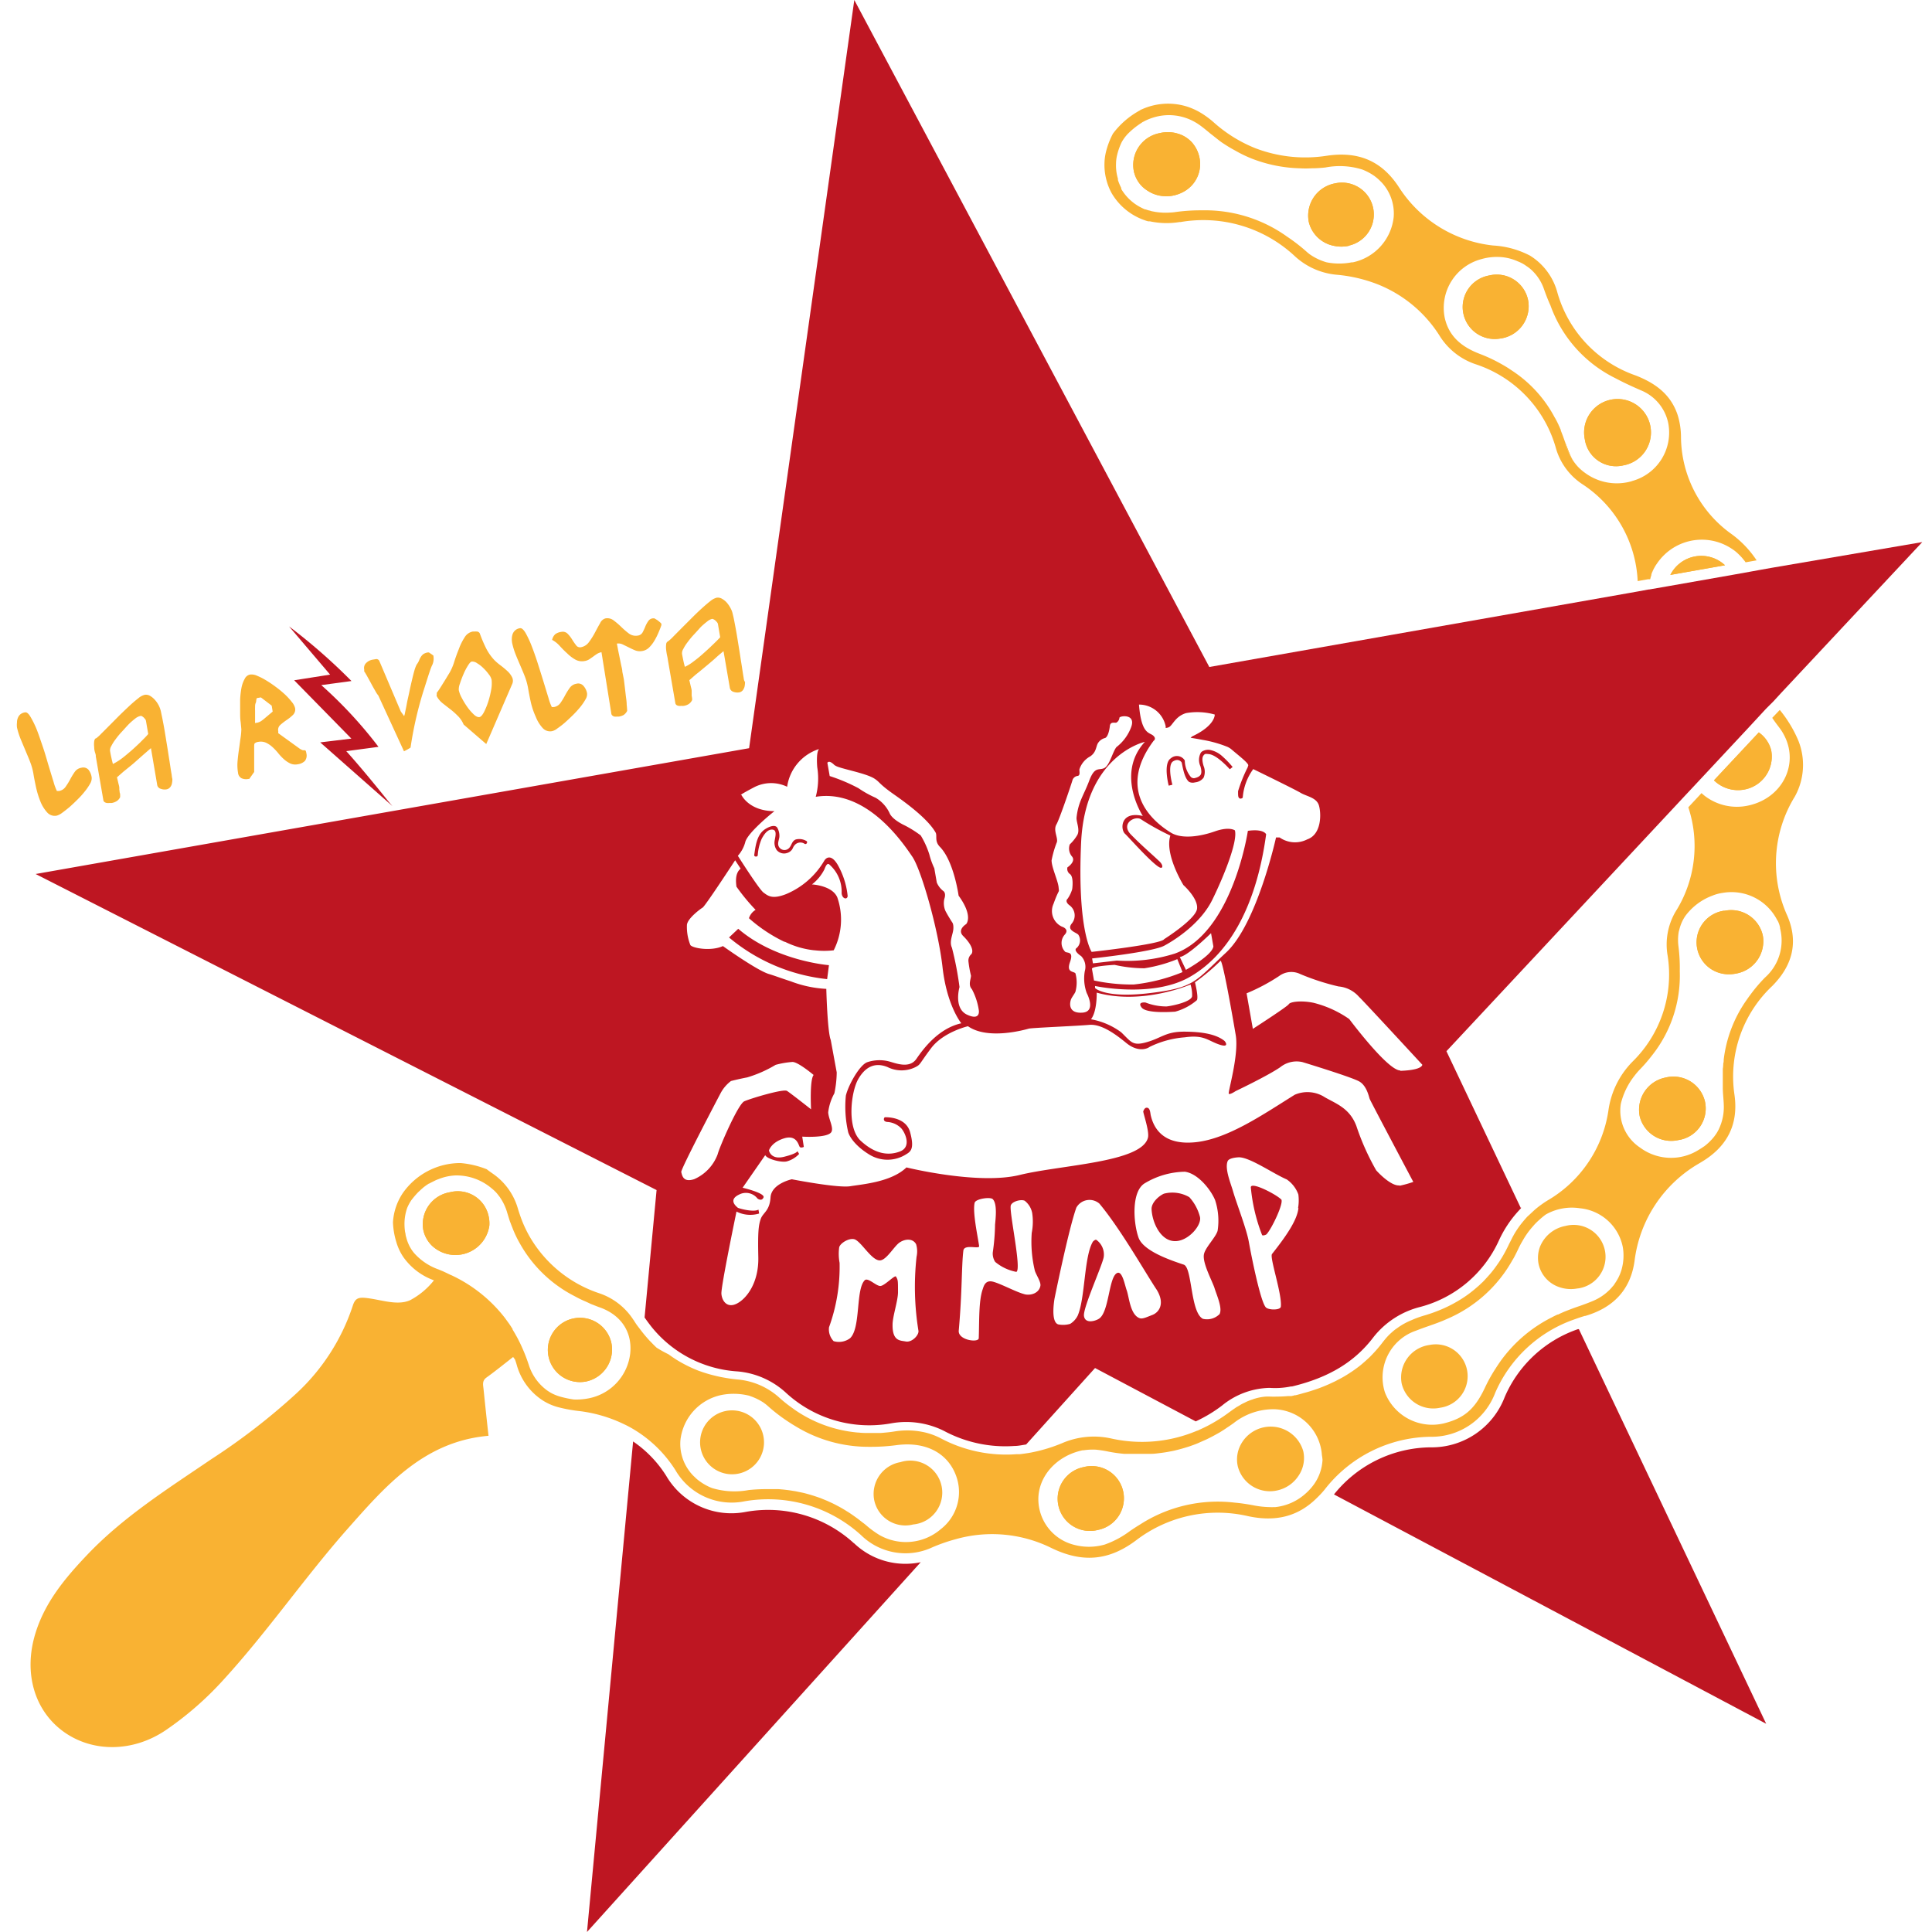 <svg id="Final" xmlns="http://www.w3.org/2000/svg" viewBox="0 0 256 256"><defs><style>.cls-1{fill:#f9b233}.cls-2{fill:#be1622}</style></defs><g id="Color"><path class="cls-1" d="M64.84 162.41a4.54 4.54 0 01-7.55 2.7 4.08 4.08 0 01-1.2-2.13 4.29 4.29 0 013.52-5 4.18 4.18 0 015.16 3.3 4.33 4.33 0 01.07 1.13zm2.83-.7c0-.09-.08-.18-.11-.27s-.15-.43-.22-.64a9.68 9.68 0 00-1-2.3 6.92 6.92 0 01.92 2c.1.33.2.65.31 1a2.49 2.49 0 00.1.21zm9.97 21.35A4.26 4.26 0 1181 177.9a4.33 4.33 0 01-3.36 5.16zm67.85 19.66a4.27 4.27 0 11-1.91-8.32 4.27 4.27 0 111.91 8.32zm76.93-51.66a4.3 4.3 0 01-5.15-3.15 4.35 4.35 0 013.43-5.13 4.3 4.3 0 015.19 3.07 4.23 4.23 0 01-3.47 5.21zm7.63-22.06a4.77 4.77 0 01-1.18.09 4.23 4.23 0 01-.46-8.41h.13a4.29 4.29 0 015.05 3.32 4.35 4.35 0 01-3.54 5zM156.81 25.42a4.81 4.81 0 01-1.2.46 4.47 4.47 0 01-1.4.11 4.37 4.37 0 01-2.18-.74 3.91 3.91 0 01-1-.89 4.09 4.09 0 01-.77-1.58 4.29 4.29 0 013.36-5.13 4.74 4.74 0 011.79-.09 3.87 3.87 0 01.59.13 4 4 0 011.76 1 2.39 2.39 0 01.22.23 4.32 4.32 0 01.92 1.81 4.17 4.17 0 01-2.09 4.69zm21.92 7.15a4.71 4.71 0 01-2 0 4.27 4.27 0 01-3.1-2.52 4.92 4.92 0 01-.21-.65 4.34 4.34 0 013.47-5.1 4.22 4.22 0 111.85 8.24zm20.04 12.29a4.24 4.24 0 11-1.43-8.36 4.24 4.24 0 015.15 3.32 4.32 4.32 0 01-3.72 5.04zM206.8 57c-.26-.59-.53-1.17-.84-1.72l.15.25a12.24 12.24 0 01.69 1.47zm1.61 3.94c-.11-.16-.21-.32-.31-.49s-.17-.34-.25-.52a5.48 5.48 0 01-.3-.8c-.11-.37-.22-.72-.35-1.07.26.72.51 1.43.81 2.13a5.4 5.4 0 00.4.75zm6.67.73a4.18 4.18 0 01-5.08-3.44 4.43 4.43 0 115.07 3.44zm13.49 13.23l-7.24 1.28a4.59 4.59 0 017.24-1.28zm2.75 29.68a4.56 4.56 0 01-4.21-1.18l5.94-6.35a4.13 4.13 0 011.64 2.36 4.44 4.44 0 01-3.37 5.17z"/><path class="cls-1" d="M238.3 98.16a16.52 16.52 0 00-2.47-4.09l-1 1.05c.19.29.4.58.61.86l.3.4a6.71 6.71 0 01.76 1.23c1.84 3.77-.38 8.17-4.85 9.13a7 7 0 01-5.64-1.19 6.09 6.09 0 01-.55-.46l-.65.7-1.1 1.18a16.27 16.27 0 01-1.69 13.83 8.61 8.61 0 00-1.05 5.83 16.16 16.16 0 01-4.67 14.06 11.45 11.45 0 00-3.18 6.48 16.57 16.57 0 01-8 11.86 13.4 13.4 0 00-1.8 1.31l-.76.71a2.57 2.57 0 00-.29.28q-.34.38-.66.78c-.21.26-.41.54-.6.83a8.72 8.72 0 00-.48.79c-.11.19-.21.39-.31.6s-.18.34-.26.51q-.42.9-.9 1.71c-.17.28-.34.55-.52.81s-.36.52-.55.77-.39.5-.59.73-.45.5-.68.75-.31.32-.48.47l-.19.19-.52.45a15.61 15.61 0 01-1.6 1.21 18.56 18.56 0 01-1.62.95 18.34 18.34 0 01-1.68.77 19.33 19.33 0 01-1.9.66 13.87 13.87 0 00-1.33.46l-.37.16a8.76 8.76 0 00-1.82 1l-.33.23c-.18.14-.35.28-.51.43a7.53 7.53 0 00-.57.56c-.19.21-.37.43-.55.66a18.26 18.26 0 01-1.62 1.87c-.1.11-.22.22-.33.32-.29.27-.58.53-.88.78s-.42.34-.64.5-.45.33-.68.48-.47.31-.7.45-.48.29-.73.42l-.76.4-.79.37-.49.21c-.41.17-.84.34-1.29.49s-.86.29-1.31.41-.9.26-1.37.37h-.1a4.46 4.46 0 01-.46.11h-.45c-.66.06-1.46.08-2.26.07a5.85 5.85 0 00-.73 0 6.81 6.81 0 00-1.36.26 2.42 2.42 0 00-.35.12 4.24 4.24 0 00-.5.18 3.48 3.48 0 00-.52.24 4.58 4.58 0 00-.69.37l-.21.12a3 3 0 00-.38.24l-.23.15-.47.34a21.19 21.19 0 01-2.8 1.78c-.31.16-.63.32-.94.46l-.26.12-.21.1-.18.06a18.73 18.73 0 01-11.35 1 10.6 10.6 0 00-6.46.62 20.93 20.93 0 01-3.84 1.19c-.28.06-.55.11-.83.15s-.65.1-1 .13h-.4a18.45 18.45 0 01-10.07-2.13 9.11 9.11 0 00-2.24-.8l-.43-.08a10.51 10.51 0 00-3.45 0c-.31.05-.61.09-.92.12s-.6.06-.91.08h-1.44c-.49 0-1 0-1.45-.06h-.11a17.38 17.38 0 01-8.33-3l-.69-.5a17.38 17.38 0 01-1.36-1.11 9.48 9.48 0 00-5.54-2.42c-.65-.06-1.29-.15-1.91-.27-.31-.05-.61-.12-.91-.19-.6-.14-1.18-.3-1.75-.49l-.63-.22a18.11 18.11 0 01-2.89-1.44c-.36-.23-.72-.47-1.07-.73a15.31 15.31 0 01-1.58-.88c-.18-.17-.36-.34-.53-.52s-.35-.35-.52-.54-.48-.54-.71-.83-.53-.68-.77-1-.33-.48-.49-.73l-.06-.08a8.67 8.67 0 00-4.53-3.51 16.75 16.75 0 01-9.25-7.58A16 16 0 0168.9 161c-.1-.29-.2-.59-.29-.9a8.44 8.44 0 00-3.41-4.65c-.24-.17-.48-.34-.71-.52a12.2 12.2 0 00-3.47-.82 9.31 9.31 0 00-7.66 4 7.77 7.77 0 00-1.29 3.85 10 10 0 00.44 2.6 7.07 7.07 0 00.93 2 8.46 8.46 0 004.06 3.09 10 10 0 01-3.17 2.64c-1.77.78-4-.15-6-.32-1-.08-1.32.21-1.6 1.09a27.57 27.57 0 01-7.54 11.65A85.25 85.25 0 0128 193.35c-5.67 3.86-11.5 7.53-16.29 12.51-3 3.14-5.79 6.43-7.06 10.71-1.53 5.14-.08 10.09 3.75 12.87s9.2 2.77 13.56-.18a42.94 42.94 0 007.67-6.7c5.76-6.3 10.62-13.37 16.25-19.78C51 197 56.09 191 64.73 190.25c-.23-2.09-.45-4.15-.66-6.21-.06-.54-.21-1.08.39-1.51 1.14-.82 2.24-1.71 3.53-2.72a3.69 3.69 0 01.25.34c.09.24.17.48.24.74a8.22 8.22 0 003.4 4.65 7.25 7.25 0 002.12.93 20 20 0 002.9.52 18.85 18.85 0 015.78 1.72 13.65 13.65 0 011.36.73 16.74 16.74 0 015.45 5.35 8.61 8.61 0 009.22 4.13 18.3 18.3 0 0115.38 4.49 8.41 8.41 0 009.51 1.59l.29-.12a22.83 22.83 0 012.75-.93 17.71 17.71 0 0112.64 1.15c4.1 2 7.61 1.74 11.26-1a17.8 17.8 0 0114.84-3.2c3.64.78 6.63.07 9.14-2.44a12.71 12.71 0 001-1.08 18.05 18.05 0 0114-7 9 9 0 008.6-5.82 17.78 17.78 0 0110.51-9.74c.44-.16.88-.31 1.35-.45h.07c3.62-1.06 6-3.37 6.54-7.31a17.36 17.36 0 018.55-12.9l.25-.15c3.39-2 5-4.92 4.44-8.92a16.49 16.49 0 015-14.44c2.65-2.67 3.52-5.76 2-9.31a16.82 16.82 0 011-15.8 8.65 8.65 0 00.47-7.38zM83.51 179.31a6.85 6.85 0 01-5.38 5.95 8.45 8.45 0 01-2.1.18 13.92 13.92 0 01-1.66-.34 6.23 6.23 0 01-1.26-.48l-.18-.1-.21-.13-.21-.14a6.67 6.67 0 01-2.45-3.42c-.23-.69-.48-1.36-.76-2-.14-.32-.28-.64-.43-.94s-.25-.5-.38-.74l-.16-.28c-.13-.24-.27-.47-.41-.7v-.07c-.18-.28-.35-.55-.54-.81s-.38-.53-.58-.79a19.29 19.29 0 00-6.93-5.5l-.17-.07-.58-.28c-.2-.09-.39-.19-.6-.27l-.38-.16a7.79 7.79 0 01-3.3-2.22 5.07 5.07 0 01-.49-.72 5.12 5.12 0 01-.52-1.32 2.22 2.22 0 01-.09-.37c0-.13-.05-.26-.07-.39a6.63 6.63 0 01-.07-.79 6.42 6.42 0 01.36-2.37 6 6 0 01.54-1 11.8 11.8 0 01.76-.91 3.27 3.27 0 01.33-.32c.13-.13.25-.24.38-.35a3.52 3.52 0 01.39-.31 3.29 3.29 0 01.33-.23l.15-.1h.06a2 2 0 01.25-.14l.44-.22a3.85 3.85 0 01.52-.22 6.77 6.77 0 012.27-.49h.06a7.2 7.2 0 014.76 1.76 4.4 4.4 0 01.39.35 4 4 0 01.43.49l.21.27.07.11a6.92 6.92 0 01.92 2c.1.33.2.65.31 1a2.49 2.49 0 00.11.29c.1.28.21.55.32.83a15 15 0 00.91 1.89 17.33 17.33 0 007.25 7l.32.17c.37.2.76.38 1.16.55l.18.08.53.25 1 .39c2.97.99 4.48 3.3 4.2 6.13zm41.15 23.31a7.09 7.09 0 01-8.11.79 12.79 12.79 0 01-1.8-1.32c-.15-.13-.31-.25-.46-.36s-.49-.39-.74-.57-.5-.36-.75-.53-.39-.26-.59-.38c-.42-.27-.85-.52-1.28-.74-.24-.13-.47-.25-.71-.36l-.61-.28-.64-.26-.21-.09-.55-.19c-.35-.12-.7-.23-1.06-.33s-.57-.16-.86-.22l-.87-.18-.89-.14-.67-.08-.68-.06h-1.41a22.31 22.31 0 00-2.57.12 10.3 10.3 0 01-4.87-.27 7.3 7.3 0 01-1.76-1 3.57 3.57 0 01-.37-.31l-.24-.23a3.82 3.82 0 01-.34-.36 1.92 1.92 0 01-.19-.23 6 6 0 01-1.27-4.21 6.88 6.88 0 015.5-6 8.44 8.44 0 013.4.06 1.73 1.73 0 01.37.11 7.79 7.79 0 011.74.85l.15.11c.14.1.28.22.42.34a22.21 22.21 0 002.69 2.07l.54.35.6.36a18.49 18.49 0 009.65 2.63h.35a25.5 25.5 0 003.22-.22c4.06-.54 7 1.2 8 4.36a6.22 6.22 0 01-2.13 6.77zm50.58-9.17a6.11 6.11 0 01-1.11 3.2 7.09 7.09 0 01-.86 1l-.08.08-.2.18a7.12 7.12 0 01-4 1.79h-.28a2.38 2.38 0 01-.38 0 12.09 12.09 0 01-2.31-.25c-.81-.15-1.6-.27-2.39-.34a19 19 0 00-12.56 2.89l-.1.06c-.44.27-.87.55-1.3.85a12.34 12.34 0 01-3.23 1.73 1.17 1.17 0 01-.2.06 7.62 7.62 0 01-3.91 0 6.25 6.25 0 01-4.74-5.85c-.1-3.1 2.29-5.92 5.86-6.68h.13a8.16 8.16 0 011.64-.08 15.67 15.67 0 011.72.27 20.22 20.22 0 002 .28h3.6c.41 0 .82-.06 1.22-.11s.74-.1 1.11-.17l.62-.12a23.121 23.121 0 002.15-.6l.42-.15c.28-.1.57-.21.85-.34s.7-.3 1.05-.47c.51-.24 1-.51 1.51-.8l.13-.07c.34-.21.68-.42 1-.65l.23-.15.19-.13.43-.3a8.51 8.51 0 015.36-1.85 6.52 6.52 0 016.35 6.09 5 5 0 01.08.63zm39.63-25.24a4 4 0 01-.15.45 3.25 3.25 0 01-.18.43 3.84 3.84 0 01-.28.53 4.66 4.66 0 01-.3.47 1.57 1.57 0 01-.28.37 3.48 3.48 0 01-.26.3 2.29 2.29 0 01-.27.27 6.79 6.79 0 01-2 1.32c-.6.26-1.22.48-1.83.7-.45.15-.9.31-1.34.48l-.64.25c-.3.13-.6.26-.88.4h-.07c-.27.12-.53.25-.79.39a18.64 18.64 0 00-6.92 6c-.18.26-.35.52-.52.79l-.08.12a20.82 20.82 0 00-1.33 2.42c-1.34 2.85-2.76 4-5.29 4.67a6.71 6.71 0 01-7.95-4.07 6.53 6.53 0 014.12-8.18c1.2-.48 2.43-.84 3.62-1.34l.69-.3a18 18 0 008.45-7.68 6.65 6.65 0 00.33-.58c.16-.31.32-.63.47-.95s.35-.71.53-1a10.72 10.72 0 011.17-1.71l.39-.45a8.08 8.08 0 01.66-.65 10.32 10.32 0 01.88-.73 7 7 0 014.52-.83 6.42 6.42 0 015.7 5.2 6.78 6.78 0 01-.17 2.91zM235.55 122a3.37 3.37 0 01.32.92.29.29 0 010 .09 6.55 6.55 0 01-2 6.52 20.36 20.36 0 00-1.93 2.27c-.15.2-.3.4-.44.61l-.1.14a17.22 17.22 0 00-3 7.86c0 .17 0 .34-.06.5q0 .36-.06.72v2.49c0 .77.11 1.53.13 2.3a6.78 6.78 0 01-.69 3.27 5 5 0 01-.49.79 2.92 2.92 0 01-.23.29 2.61 2.61 0 01-.28.31l-.11.12a5.36 5.36 0 01-.43.4 2.11 2.11 0 01-.23.19 1.46 1.46 0 01-.24.17c-.21.15-.44.29-.67.43a6.87 6.87 0 01-7.71-.32 5.86 5.86 0 01-2.56-5.82 9.64 9.64 0 011.79-3.68 9.2 9.2 0 01.78-.91 20.56 20.56 0 001.52-1.76 17 17 0 003.72-11.18 23.19 23.19 0 00-.17-3.29 6.45 6.45 0 010-1.76 2.42 2.42 0 01.1-.45 5.51 5.51 0 01.8-1.84 7.88 7.88 0 013.56-2.69 5.7 5.7 0 011.4-.38 6.8 6.8 0 017.24 3.65z"/><path class="cls-1" d="M67.56 161.42c-.11-.31-.21-.63-.31-1a6.92 6.92 0 00-.92-2 9.68 9.68 0 011 2.3c.07.21.14.43.22.64s.07.18.11.27a2.49 2.49 0 01-.1-.21zm138.55-105.9l-.15-.25c.31.55.58 1.13.84 1.72a12.24 12.24 0 00-.69-1.47zm1.9 4.67c-.3-.7-.55-1.41-.81-2.13.13.35.24.7.35 1.07a5.48 5.48 0 00.3.8c.08.18.16.35.25.52s.2.33.31.49a5.4 5.4 0 01-.41-.75zm23.31 44.39a4.56 4.56 0 01-4.21-1.18l5.94-6.35a4.13 4.13 0 011.64 2.36 4.44 4.44 0 01-3.37 5.17zm-2.75-29.68l-7.24 1.28a4.59 4.59 0 017.24-1.28zm-29.8-30.04a4.24 4.24 0 11-1.43-8.36 4.24 4.24 0 015.15 3.32 4.32 4.32 0 01-3.72 5.04zm16.31 16.81a4.18 4.18 0 01-5.08-3.44 4.43 4.43 0 115.07 3.44zM77.64 183.06A4.26 4.26 0 1181 177.9a4.33 4.33 0 01-3.36 5.16zm144.78-32a4.3 4.3 0 01-5.15-3.15 4.35 4.35 0 013.43-5.13 4.3 4.3 0 015.19 3.07 4.23 4.23 0 01-3.47 5.21zm-13.37 19.66a4.66 4.66 0 01-2.47-.18 4.14 4.14 0 01-2.72-3.11 4.21 4.21 0 01.19-2.21 4.52 4.52 0 013.4-2.78 4.23 4.23 0 111.6 8.29zm-63.56 32a4.27 4.27 0 11-1.91-8.32 4.27 4.27 0 111.91 8.32zm26.57-7.17a4.52 4.52 0 01-2.74 1.92 4.39 4.39 0 01-5.3-3.15 4.15 4.15 0 01.36-2.85 4.49 4.49 0 018.31.82 4.17 4.17 0 01-.63 3.26zM64.84 162.41a4.54 4.54 0 01-7.55 2.7 4.08 4.08 0 01-1.2-2.13 4.29 4.29 0 013.52-5 4.18 4.18 0 015.16 3.3 4.33 4.33 0 01.07 1.13zM178.73 32.57a4.71 4.71 0 01-2 0 4.27 4.27 0 01-3.1-2.52 4.92 4.92 0 01-.21-.65 4.34 4.34 0 013.47-5.1 4.22 4.22 0 111.85 8.24z"/><path class="cls-1" d="M229.22 70.61a15.94 15.94 0 01-6.48-12.67 10 10 0 00-.44-2.94c-.92-2.78-3-4.24-5.54-5.24a16.36 16.36 0 01-10.4-11 8.26 8.26 0 00-3.63-4.89 12 12 0 00-4.89-1.34 17 17 0 01-12.46-7.7c-2.34-3.61-5.49-4.78-9.52-4.2a18.49 18.49 0 01-9.54-1 18.65 18.65 0 01-5.52-3.44 11.68 11.68 0 00-1.31-1 8.87 8.87 0 00-2.24-1.08 8.43 8.43 0 00-6 .4c-.09 0-.16.1-.25.14a11 11 0 00-3.53 3.06 10.44 10.44 0 00-.95 2.53 6.93 6.93 0 00-.17 1.35 7.71 7.71 0 00.31 2.45 7.38 7.38 0 00.6 1.48.6.6 0 00.06.11 8.14 8.14 0 004.41 3.57l.2.07.22.06h.23a10.52 10.52 0 003.92.09h.14A17.78 17.78 0 01171.63 34a9.41 9.41 0 005.54 2.41 19.63 19.63 0 015.42 1.28 17.23 17.23 0 018.29 7 9 9 0 004.7 3.59 16.35 16.35 0 0110.61 11.19 8.53 8.53 0 003.41 4.64A16.21 16.21 0 01217 77l1.39-.25h.27a5.15 5.15 0 01.16-.56.36.36 0 010-.09 2.23 2.23 0 01.16-.4.51.51 0 01.07-.15 1.22 1.22 0 01.14-.28 3.92 3.92 0 01.33-.54 7.24 7.24 0 011.06-1.26 7.16 7.16 0 018.87-.77 5.71 5.71 0 01.75.57l.31.3a6 6 0 01.53.6 2.78 2.78 0 01.26.34l1.46-.26a13.49 13.49 0 00-3.54-3.64zm-50-35.85h-.11a8.6 8.6 0 01-3.32 0 7.39 7.39 0 01-2.15-1 5.31 5.31 0 01-.48-.38 23.21 23.21 0 00-2.7-2.08.94.94 0 00-.12-.09 18.67 18.67 0 00-11.08-3.34 24.09 24.09 0 00-3.46.22 5.76 5.76 0 01-.69.07 8.63 8.63 0 01-2-.08l-.43-.08a1.58 1.58 0 01-.31-.09 2 2 0 01-.35-.09l-.21-.07h-.07a2.59 2.59 0 01-.38-.17 6.43 6.43 0 01-2.79-2.54.25.25 0 000-.07v-.07a6.76 6.76 0 01-.44-1.05v-.18a6.12 6.12 0 01-.25-2 5.2 5.2 0 01.13-1.07 8.42 8.42 0 01.62-1.76 5.13 5.13 0 01.61-.88l.11-.13a10.38 10.38 0 011.95-1.58.39.39 0 01.16-.1 6.93 6.93 0 011.22-.53 6.93 6.93 0 015.8.64c.16.09.3.19.45.29.41.29.81.62 1.2.94.17.14.33.28.5.4.35.28.69.55 1 .79.2.15.4.29.61.42.44.29.89.56 1.34.8l.52.29a16.94 16.94 0 001.73.81 18.81 18.81 0 006.39 1.3 13.88 13.88 0 001.58 0 16.36 16.36 0 001.84-.11 10 10 0 014.86.27 7.47 7.47 0 011.7.92.1.1 0 00.06.05 6.17 6.17 0 01.66.59 3.89 3.89 0 01.34.36l.09.11a6.05 6.05 0 011.32 4.28 6.88 6.88 0 01-5.41 5.99zm37 29a7.1 7.1 0 01-7.2-2 7.31 7.31 0 001 .94 6.81 6.81 0 01-1.93-2.27c-.09-.17-.17-.34-.25-.52a5.48 5.48 0 01-.3-.8c-.11-.37-.22-.72-.35-1.07l-.08-.23-.3-.78a.14.14 0 000-.06c-.26-.59-.53-1.17-.84-1.72a16.78 16.78 0 00-5.41-6l-.69-.46c-.23-.15-.47-.29-.71-.43l-.16-.09a20.87 20.87 0 00-2.9-1.37c-2.3-.88-4.12-2.23-4.68-4.86a6.68 6.68 0 014.82-7.69 7.36 7.36 0 012.4-.3 6.59 6.59 0 012.49.59 2.33 2.33 0 01.33.14 4.21 4.21 0 01.55.3l.38.26.14.1a5 5 0 01.73.66 6.12 6.12 0 011.3 2.14c.27.77.56 1.52.89 2.25a17.2 17.2 0 008.55 9.6l.58.3c.93.48 1.89.91 2.85 1.33a6 6 0 013.62 4.34 6.65 6.65 0 01-4.8 7.68zM230.05 129a4.77 4.77 0 01-1.18.09 4.23 4.23 0 01-.46-8.41h.13a4.29 4.29 0 015.05 3.32 4.35 4.35 0 01-3.54 5z"/><path class="cls-1" d="M156.81 25.42a4.81 4.81 0 01-1.2.46 4.47 4.47 0 01-1.4.11 4.37 4.37 0 01-2.18-.74 3.91 3.91 0 01-1-.89 4.09 4.09 0 01-.77-1.58 4.29 4.29 0 013.36-5.13 4.74 4.74 0 011.79-.09 3.87 3.87 0 01.59.13 4 4 0 011.76 1 2.39 2.39 0 01.22.23 4.32 4.32 0 01.92 1.81 4.17 4.17 0 01-2.09 4.69z"/><path class="cls-2" d="M106.63 111.82a1 1 0 00-1.4.25c-.14.16-.18.38-.32.55a1.23 1.23 0 01-.6.4 1.27 1.27 0 01-1.39-.38 1.72 1.72 0 01-.3-1c0-.47.47-1.62-.24-1.71s-1.18.73-1.43 1.17a6.41 6.41 0 00-.54 2.19c0 .3-.51.26-.47 0 .16-1.12.32-2.62 1.35-3.36.39-.27 1.3-.76 1.68-.29a2.14 2.14 0 01.3 1.27c-.06.47-.33.94 0 1.39a.85.85 0 001.35 0c.3-.37.32-.85.81-1.06a1.84 1.84 0 011.39.18c.25.08.09.52-.19.4zm3.21 16.07l-.24 1.85a24.19 24.19 0 01-13-5.52l1.22-1.15c4.97 4.28 12.02 4.82 12.02 4.82zm52.08-27.72a3.39 3.39 0 00-1.65-.81 1.54 1.54 0 00-.81.13.77.77 0 00-.32.24 2 2 0 00-.06 1.8c.19.65.14 1 0 1.17s-.34.32-.84.42a.63.63 0 01-.44-.16 3.51 3.51 0 01-.81-2.19 1.2 1.2 0 00-1.83-.29c-1 .65-.36 3.32-.28 3.62l.47-.12c-.19-.69-.6-2.66.08-3.09s1.08 0 1.16.13.28 2.06 1 2.59a1.07 1.07 0 00.75.06 1.61 1.61 0 001.14-.62 2 2 0 000-1.56c-.21-.71-.2-1.15 0-1.4s.3-.2.69-.17c1.12.08 2.78 2 2.8 2l.36-.29a13 13 0 00-1.41-1.46zm0 0a3.39 3.39 0 00-1.65-.81 1.54 1.54 0 00-.81.13.77.77 0 00-.32.24 2 2 0 00-.06 1.8c.19.65.14 1 0 1.17s-.34.32-.84.42a.63.63 0 01-.44-.16 3.51 3.51 0 01-.81-2.19 1.2 1.2 0 00-1.83-.29c-1 .65-.36 3.32-.28 3.62l.47-.12c-.19-.69-.6-2.66.08-3.09s1.08 0 1.16.13.28 2.06 1 2.59a1.07 1.07 0 00.75.06 1.61 1.61 0 001.14-.62 2 2 0 000-1.56c-.21-.71-.2-1.15 0-1.4s.3-.2.69-.17c1.12.08 2.78 2 2.8 2l.36-.29a13 13 0 00-1.41-1.46zm0 0a3.39 3.39 0 00-1.65-.81 1.54 1.54 0 00-.81.13.77.77 0 00-.32.24 2 2 0 00-.06 1.8c.19.65.14 1 0 1.17s-.34.32-.84.42a.63.63 0 01-.44-.16 3.51 3.51 0 01-.81-2.19 1.2 1.2 0 00-1.83-.29c-1 .65-.36 3.32-.28 3.62l.47-.12c-.19-.69-.6-2.66.08-3.09s1.08 0 1.16.13.28 2.06 1 2.59a1.07 1.07 0 00.75.06 1.61 1.61 0 001.14-.62 2 2 0 000-1.56c-.21-.71-.2-1.15 0-1.4s.3-.2.69-.17c1.12.08 2.78 2 2.8 2l.36-.29a13 13 0 00-1.41-1.46zm0 0a3.39 3.39 0 00-1.65-.81 1.54 1.54 0 00-.81.13.77.77 0 00-.32.24 2 2 0 00-.06 1.8c.19.65.14 1 0 1.17s-.34.32-.84.42a.63.63 0 01-.44-.16 3.51 3.51 0 01-.81-2.19 1.2 1.2 0 00-1.83-.29c-1 .65-.36 3.32-.28 3.62l.47-.12c-.19-.69-.6-2.66.08-3.09s1.08 0 1.16.13.28 2.06 1 2.59a1.07 1.07 0 00.75.06 1.61 1.61 0 001.14-.62 2 2 0 000-1.56c-.21-.71-.2-1.15 0-1.4s.3-.2.69-.17c1.12.08 2.78 2 2.8 2l.36-.29a13 13 0 00-1.41-1.46zM159 161.24a6.15 6.15 0 00-1.41-2.61 4.47 4.47 0 00-3.37-.46c-.75.35-1.67 1.23-1.63 2.06.08 1.79 1.25 4.39 3.31 4.22 1.7-.14 3.36-2.16 3.1-3.21zm2.9-61.07a3.39 3.39 0 00-1.65-.81 1.54 1.54 0 00-.81.13.77.77 0 00-.32.24 2 2 0 00-.06 1.8c.19.65.14 1 0 1.17s-.34.32-.84.42a.63.63 0 01-.44-.16 3.51 3.51 0 01-.81-2.19 1.2 1.2 0 00-1.83-.29c-1 .65-.36 3.32-.28 3.62l.47-.12c-.19-.69-.6-2.66.08-3.09s1.08 0 1.16.13.28 2.06 1 2.59a1.07 1.07 0 00.75.06 1.61 1.61 0 001.14-.62 2 2 0 000-1.56c-.21-.71-.2-1.15 0-1.4s.3-.2.69-.17c1.12.08 2.78 2 2.8 2l.36-.29a13 13 0 00-1.39-1.46zm7.84 58.74c-.65-.65-4-2.4-4-1.58a23.22 23.22 0 001.49 6.31c.06.14.5 0 .6-.1.72-.79 2.34-4.22 1.93-4.63zM159 161.24a6.15 6.15 0 00-1.41-2.61 4.47 4.47 0 00-3.37-.46c-.75.35-1.67 1.23-1.63 2.06.08 1.79 1.25 4.39 3.31 4.22 1.7-.14 3.36-2.16 3.1-3.21zm2.9-61.07a3.39 3.39 0 00-1.65-.81 1.54 1.54 0 00-.81.13.77.77 0 00-.32.24 2 2 0 00-.06 1.8c.19.65.14 1 0 1.17s-.34.32-.84.42a.63.63 0 01-.44-.16 3.51 3.51 0 01-.81-2.19 1.2 1.2 0 00-1.83-.29c-1 .65-.36 3.32-.28 3.62l.47-.12c-.19-.69-.6-2.66.08-3.09s1.08 0 1.16.13.28 2.06 1 2.59a1.07 1.07 0 00.75.06 1.61 1.61 0 001.14-.62 2 2 0 000-1.56c-.21-.71-.2-1.15 0-1.4s.3-.2.69-.17c1.12.08 2.78 2 2.8 2l.36-.29a13 13 0 00-1.39-1.46zm7.84 58.74c-.65-.65-4-2.4-4-1.58a23.22 23.22 0 001.49 6.31c.06.14.5 0 .6-.1.72-.79 2.34-4.22 1.93-4.63zM159 161.24a6.15 6.15 0 00-1.41-2.61 4.47 4.47 0 00-3.37-.46c-.75.35-1.67 1.23-1.63 2.06.08 1.79 1.25 4.39 3.31 4.22 1.7-.14 3.36-2.16 3.1-3.21zm2.9-61.07a3.39 3.39 0 00-1.65-.81 1.54 1.54 0 00-.81.13.77.77 0 00-.32.24 2 2 0 00-.06 1.8c.19.65.14 1 0 1.17s-.34.32-.84.42a.63.63 0 01-.44-.16 3.51 3.51 0 01-.81-2.19 1.2 1.2 0 00-1.83-.29c-1 .65-.36 3.32-.28 3.62l.47-.12c-.19-.69-.6-2.66.08-3.09s1.08 0 1.16.13.28 2.06 1 2.59a1.07 1.07 0 00.75.06 1.61 1.61 0 001.14-.62 2 2 0 000-1.56c-.21-.71-.2-1.15 0-1.4s.3-.2.69-.17c1.12.08 2.78 2 2.8 2l.36-.29a13 13 0 00-1.39-1.46zm7.84 58.74c-.65-.65-4-2.4-4-1.58a23.22 23.22 0 001.49 6.31c.06.14.5 0 .6-.1.72-.79 2.34-4.22 1.93-4.63zM159 161.24a6.15 6.15 0 00-1.41-2.61 4.47 4.47 0 00-3.37-.46c-.75.35-1.67 1.23-1.63 2.06.08 1.79 1.25 4.39 3.31 4.22 1.7-.14 3.36-2.16 3.1-3.21zm2.9-61.07a3.39 3.39 0 00-1.65-.81 1.54 1.54 0 00-.81.13.77.77 0 00-.32.24 2 2 0 00-.06 1.8c.19.65.14 1 0 1.17s-.34.32-.84.42a.63.63 0 01-.44-.16 3.51 3.51 0 01-.81-2.19 1.2 1.2 0 00-1.83-.29c-1 .65-.36 3.32-.28 3.62l.47-.12c-.19-.69-.6-2.66.08-3.09s1.08 0 1.16.13.28 2.06 1 2.59a1.07 1.07 0 00.75.06 1.61 1.61 0 001.14-.62 2 2 0 000-1.56c-.21-.71-.2-1.15 0-1.4s.3-.2.69-.17c1.12.08 2.78 2 2.8 2l.36-.29a13 13 0 00-1.39-1.46zm7.84 58.74c-.65-.65-4-2.4-4-1.58a23.22 23.22 0 001.49 6.31c.06.14.5 0 .6-.1.72-.79 2.34-4.22 1.93-4.63zM159 161.24a6.15 6.15 0 00-1.41-2.61 4.47 4.47 0 00-3.37-.46c-.75.35-1.67 1.23-1.63 2.06.08 1.79 1.25 4.39 3.31 4.22 1.7-.14 3.36-2.16 3.1-3.21zm2.9-61.07a3.39 3.39 0 00-1.65-.81 1.54 1.54 0 00-.81.13.77.77 0 00-.32.24 2 2 0 00-.06 1.8c.19.65.14 1 0 1.17s-.34.32-.84.42a.63.63 0 01-.44-.16 3.51 3.51 0 01-.81-2.19 1.2 1.2 0 00-1.83-.29c-1 .65-.36 3.32-.28 3.62l.47-.12c-.19-.69-.6-2.66.08-3.09s1.08 0 1.16.13.28 2.06 1 2.59a1.07 1.07 0 00.75.06 1.61 1.61 0 001.14-.62 2 2 0 000-1.56c-.21-.71-.2-1.15 0-1.4s.3-.2.69-.17c1.12.08 2.78 2 2.8 2l.36-.29a13 13 0 00-1.39-1.46zm7.84 58.74c-.65-.65-4-2.4-4-1.58a23.22 23.22 0 001.49 6.31c.06.14.5 0 .6-.1.72-.79 2.34-4.22 1.93-4.63zM159 161.24a6.15 6.15 0 00-1.41-2.61 4.47 4.47 0 00-3.37-.46c-.75.35-1.67 1.23-1.63 2.06.08 1.79 1.25 4.39 3.31 4.22 1.7-.14 3.36-2.16 3.1-3.21zm2.9-61.07a3.39 3.39 0 00-1.65-.81 1.54 1.54 0 00-.81.13.77.77 0 00-.32.24 2 2 0 00-.06 1.8c.19.65.14 1 0 1.17s-.34.32-.84.42a.63.63 0 01-.44-.16 3.51 3.51 0 01-.81-2.19 1.2 1.2 0 00-1.83-.29c-1 .65-.36 3.32-.28 3.62l.47-.12c-.19-.69-.6-2.66.08-3.09s1.08 0 1.16.13.28 2.06 1 2.59a1.07 1.07 0 00.75.06 1.61 1.61 0 001.14-.62 2 2 0 000-1.56c-.21-.71-.2-1.15 0-1.4s.3-.2.69-.17c1.12.08 2.78 2 2.8 2l.36-.29a13 13 0 00-1.39-1.46zm7.84 58.74c-.65-.65-4-2.4-4-1.58a23.22 23.22 0 001.49 6.31c.06.14.5 0 .6-.1.72-.79 2.34-4.22 1.93-4.63zM159 161.24a6.15 6.15 0 00-1.41-2.61 4.47 4.47 0 00-3.37-.46c-.75.35-1.67 1.23-1.63 2.06.08 1.79 1.25 4.39 3.31 4.22 1.7-.14 3.36-2.16 3.1-3.21zm2.9-61.07a3.39 3.39 0 00-1.65-.81 1.54 1.54 0 00-.81.13.77.77 0 00-.32.24 2 2 0 00-.06 1.8c.19.65.14 1 0 1.17s-.34.32-.84.42a.63.63 0 01-.44-.16 3.51 3.51 0 01-.81-2.19 1.2 1.2 0 00-1.83-.29c-1 .65-.36 3.32-.28 3.62l.47-.12c-.19-.69-.6-2.66.08-3.09s1.08 0 1.16.13.28 2.06 1 2.59a1.07 1.07 0 00.75.06 1.61 1.61 0 001.14-.62 2 2 0 000-1.56c-.21-.71-.2-1.15 0-1.4s.3-.2.69-.17c1.12.08 2.78 2 2.8 2l.36-.29a13 13 0 00-1.39-1.46zm7.84 58.74c-.65-.65-4-2.4-4-1.58a23.22 23.22 0 001.49 6.31c.06.14.5 0 .6-.1.72-.79 2.34-4.22 1.93-4.63zM159 161.24a6.15 6.15 0 00-1.41-2.61 4.47 4.47 0 00-3.37-.46c-.75.35-1.67 1.23-1.63 2.06.08 1.79 1.25 4.39 3.31 4.22 1.7-.14 3.36-2.16 3.1-3.21zm2.9-61.07a3.39 3.39 0 00-1.65-.81 1.54 1.54 0 00-.81.13.77.77 0 00-.32.24 2 2 0 00-.06 1.8c.19.65.14 1 0 1.17s-.34.32-.84.42a.63.63 0 01-.44-.16 3.51 3.51 0 01-.81-2.19 1.2 1.2 0 00-1.83-.29c-1 .65-.36 3.32-.28 3.62l.47-.12c-.19-.69-.6-2.66.08-3.09s1.08 0 1.16.13.28 2.06 1 2.59a1.07 1.07 0 00.75.06 1.61 1.61 0 001.14-.62 2 2 0 000-1.56c-.21-.71-.2-1.15 0-1.4s.3-.2.69-.17c1.12.08 2.78 2 2.8 2l.36-.29a13 13 0 00-1.39-1.46zm7.84 58.74c-.65-.65-4-2.4-4-1.58a23.22 23.22 0 001.49 6.31c.06.14.5 0 .6-.1.72-.79 2.34-4.22 1.93-4.63zM159 161.24a6.15 6.15 0 00-1.41-2.61 4.47 4.47 0 00-3.37-.46c-.75.35-1.67 1.23-1.63 2.06.08 1.79 1.25 4.39 3.31 4.22 1.7-.14 3.36-2.16 3.1-3.21zm2.9-61.07a3.39 3.39 0 00-1.65-.81 1.54 1.54 0 00-.81.13.77.77 0 00-.32.24 2 2 0 00-.06 1.8c.19.65.14 1 0 1.17s-.34.32-.84.42a.63.63 0 01-.44-.16 3.51 3.51 0 01-.81-2.19 1.2 1.2 0 00-1.83-.29c-1 .65-.36 3.32-.28 3.62l.47-.12c-.19-.69-.6-2.66.08-3.09s1.08 0 1.16.13.28 2.06 1 2.59a1.07 1.07 0 00.75.06 1.61 1.61 0 001.14-.62 2 2 0 000-1.56c-.21-.71-.2-1.15 0-1.4s.3-.2.69-.17c1.12.08 2.78 2 2.8 2l.36-.29a13 13 0 00-1.39-1.46zm7.84 58.74c-.65-.65-4-2.4-4-1.58a23.22 23.22 0 001.49 6.31c.06.14.5 0 .6-.1.72-.79 2.34-4.22 1.93-4.63zM159 161.24a6.15 6.15 0 00-1.41-2.61 4.47 4.47 0 00-3.37-.46c-.75.35-1.67 1.23-1.63 2.06.08 1.79 1.25 4.39 3.31 4.22 1.7-.14 3.36-2.16 3.1-3.21zm2.9-61.07a3.39 3.39 0 00-1.65-.81 1.54 1.54 0 00-.81.13.77.77 0 00-.32.24 2 2 0 00-.06 1.8c.19.65.14 1 0 1.17s-.34.32-.84.42a.63.63 0 01-.44-.16 3.51 3.51 0 01-.81-2.19 1.2 1.2 0 00-1.83-.29c-1 .65-.36 3.32-.28 3.62l.47-.12c-.19-.69-.6-2.66.08-3.09s1.08 0 1.16.13.28 2.06 1 2.59a1.07 1.07 0 00.75.06 1.61 1.61 0 001.14-.62 2 2 0 000-1.56c-.21-.71-.2-1.15 0-1.4s.3-.2.69-.17c1.12.08 2.78 2 2.8 2l.36-.29a13 13 0 00-1.39-1.46zm7.84 58.74c-.65-.65-4-2.4-4-1.58a23.22 23.22 0 001.49 6.31c.06.14.5 0 .6-.1.72-.79 2.34-4.22 1.93-4.63zM159 161.24a6.15 6.15 0 00-1.41-2.61 4.47 4.47 0 00-3.37-.46c-.75.35-1.67 1.23-1.63 2.06.08 1.79 1.25 4.39 3.31 4.22 1.7-.14 3.36-2.16 3.1-3.21zm2.9-61.07a3.39 3.39 0 00-1.65-.81 1.54 1.54 0 00-.81.13.77.77 0 00-.32.24 2 2 0 00-.06 1.8c.19.65.14 1 0 1.17s-.34.32-.84.42a.63.63 0 01-.44-.16 3.51 3.51 0 01-.81-2.19 1.2 1.2 0 00-1.83-.29c-1 .65-.36 3.32-.28 3.62l.47-.12c-.19-.69-.6-2.66.08-3.09s1.08 0 1.16.13.28 2.06 1 2.59a1.07 1.07 0 00.75.06 1.61 1.61 0 001.14-.62 2 2 0 000-1.56c-.21-.71-.2-1.15 0-1.4s.3-.2.69-.17c1.12.08 2.78 2 2.8 2l.36-.29a13 13 0 00-1.39-1.46zm7.84 58.74c-.65-.65-4-2.4-4-1.58a23.22 23.22 0 001.49 6.31c.06.14.5 0 .6-.1.72-.79 2.34-4.22 1.93-4.63zM159 161.24a6.15 6.15 0 00-1.41-2.61 4.47 4.47 0 00-3.37-.46c-.75.35-1.67 1.23-1.63 2.06.08 1.79 1.25 4.39 3.31 4.22 1.7-.14 3.36-2.16 3.1-3.21zm2.9-61.07a3.39 3.39 0 00-1.65-.81 1.54 1.54 0 00-.81.13.77.77 0 00-.32.24 2 2 0 00-.06 1.8c.19.65.14 1 0 1.17s-.34.32-.84.42a.63.63 0 01-.44-.16 3.51 3.51 0 01-.81-2.19 1.2 1.2 0 00-1.83-.29c-1 .65-.36 3.32-.28 3.62l.47-.12c-.19-.69-.6-2.66.08-3.09s1.08 0 1.16.13.28 2.06 1 2.59a1.07 1.07 0 00.75.06 1.61 1.61 0 001.14-.62 2 2 0 000-1.56c-.21-.71-.2-1.15 0-1.4s.3-.2.69-.17c1.12.08 2.78 2 2.8 2l.36-.29a13 13 0 00-1.39-1.46zm7.84 58.74c-.65-.65-4-2.4-4-1.58a23.22 23.22 0 001.49 6.31c.06.14.5 0 .6-.1.72-.79 2.34-4.22 1.93-4.63zM159 161.24a6.15 6.15 0 00-1.41-2.61 4.47 4.47 0 00-3.37-.46c-.75.35-1.67 1.23-1.63 2.06.08 1.79 1.25 4.39 3.31 4.22 1.7-.14 3.36-2.16 3.1-3.21zm2.9-61.07a3.39 3.39 0 00-1.65-.81 1.54 1.54 0 00-.81.13.77.77 0 00-.32.24 2 2 0 00-.06 1.8c.19.65.14 1 0 1.17s-.34.32-.84.42a.63.63 0 01-.44-.16 3.51 3.51 0 01-.81-2.19 1.2 1.2 0 00-1.83-.29c-1 .65-.36 3.32-.28 3.62l.47-.12c-.19-.69-.6-2.66.08-3.09s1.08 0 1.16.13.28 2.06 1 2.59a1.07 1.07 0 00.75.06 1.61 1.61 0 001.14-.62 2 2 0 000-1.56c-.21-.71-.2-1.15 0-1.4s.3-.2.69-.17c1.12.08 2.78 2 2.8 2l.36-.29a13 13 0 00-1.39-1.46zm7.84 58.74c-.65-.65-4-2.4-4-1.58a23.22 23.22 0 001.49 6.31c.06.14.5 0 .6-.1.72-.79 2.34-4.22 1.93-4.63zM159 161.24a6.15 6.15 0 00-1.41-2.61 4.47 4.47 0 00-3.37-.46c-.75.35-1.67 1.23-1.63 2.06.08 1.79 1.25 4.39 3.31 4.22 1.7-.14 3.36-2.16 3.1-3.21zm2.9-61.07a3.39 3.39 0 00-1.65-.81 1.54 1.54 0 00-.81.13.77.77 0 00-.32.24 2 2 0 00-.06 1.8c.19.65.14 1 0 1.17s-.34.32-.84.42a.63.63 0 01-.44-.16 3.51 3.51 0 01-.81-2.19 1.2 1.2 0 00-1.83-.29c-1 .65-.36 3.32-.28 3.62l.47-.12c-.19-.69-.6-2.66.08-3.09s1.08 0 1.16.13.28 2.06 1 2.59a1.07 1.07 0 00.75.06 1.61 1.61 0 001.14-.62 2 2 0 000-1.56c-.21-.71-.2-1.15 0-1.4s.3-.2.69-.17c1.12.08 2.78 2 2.8 2l.36-.29a13 13 0 00-1.39-1.46zm7.84 58.74c-.65-.65-4-2.4-4-1.58a23.22 23.22 0 001.49 6.31c.06.14.5 0 .6-.1.72-.79 2.34-4.22 1.93-4.63zM159 161.24a6.15 6.15 0 00-1.41-2.61 4.47 4.47 0 00-3.37-.46c-.75.35-1.67 1.23-1.63 2.06.08 1.79 1.25 4.39 3.31 4.22 1.7-.14 3.36-2.16 3.1-3.21zm2.9-61.07a3.39 3.39 0 00-1.65-.81 1.54 1.54 0 00-.81.13.77.77 0 00-.32.24 2 2 0 00-.06 1.8c.19.65.14 1 0 1.17s-.34.32-.84.42a.63.63 0 01-.44-.16 3.51 3.51 0 01-.81-2.19 1.2 1.2 0 00-1.83-.29c-1 .65-.36 3.32-.28 3.62l.47-.12c-.19-.69-.6-2.66.08-3.09s1.08 0 1.16.13.28 2.06 1 2.59a1.07 1.07 0 00.75.06 1.61 1.61 0 001.14-.62 2 2 0 000-1.56c-.21-.71-.2-1.15 0-1.4s.3-.2.69-.17c1.12.08 2.78 2 2.8 2l.36-.29a13 13 0 00-1.39-1.46zm7.84 58.74c-.65-.65-4-2.4-4-1.58a23.22 23.22 0 001.49 6.31c.06.14.5 0 .6-.1.72-.79 2.34-4.22 1.93-4.63zM159 161.24a6.15 6.15 0 00-1.41-2.61 4.47 4.47 0 00-3.37-.46c-.75.35-1.67 1.23-1.63 2.06.08 1.79 1.25 4.39 3.31 4.22 1.7-.14 3.36-2.16 3.1-3.21zm2.9-61.07a3.39 3.39 0 00-1.65-.81 1.54 1.54 0 00-.81.13.77.77 0 00-.32.24 2 2 0 00-.06 1.8c.19.65.14 1 0 1.17s-.34.32-.84.42a.63.63 0 01-.44-.16 3.51 3.51 0 01-.81-2.19 1.2 1.2 0 00-1.83-.29c-1 .65-.36 3.32-.28 3.62l.47-.12c-.19-.69-.6-2.66.08-3.09s1.08 0 1.16.13.28 2.06 1 2.59a1.07 1.07 0 00.75.06 1.61 1.61 0 001.14-.62 2 2 0 000-1.56c-.21-.71-.2-1.15 0-1.4s.3-.2.69-.17c1.12.08 2.78 2 2.8 2l.36-.29a13 13 0 00-1.39-1.46zm7.84 58.74c-.65-.65-4-2.4-4-1.58a23.22 23.22 0 001.49 6.31c.06.14.5 0 .6-.1.72-.79 2.34-4.22 1.93-4.63zM159 161.24a6.15 6.15 0 00-1.41-2.61 4.47 4.47 0 00-3.37-.46c-.75.35-1.67 1.23-1.63 2.06.08 1.79 1.25 4.39 3.31 4.22 1.7-.14 3.36-2.16 3.1-3.21zm2.9-61.07a3.39 3.39 0 00-1.65-.81 1.54 1.54 0 00-.81.13.77.77 0 00-.32.24 2 2 0 00-.06 1.8c.19.65.14 1 0 1.17s-.34.32-.84.42a.63.63 0 01-.44-.16 3.51 3.51 0 01-.81-2.19 1.2 1.2 0 00-1.83-.29c-1 .65-.36 3.32-.28 3.62l.47-.12c-.19-.69-.6-2.66.08-3.09s1.08 0 1.16.13.28 2.06 1 2.59a1.07 1.07 0 00.75.06 1.61 1.61 0 001.14-.62 2 2 0 000-1.56c-.21-.71-.2-1.15 0-1.4s.3-.2.69-.17c1.12.08 2.78 2 2.8 2l.36-.29a13 13 0 00-1.39-1.46zm7.84 58.74c-.65-.65-4-2.4-4-1.58a23.22 23.22 0 001.49 6.31c.06.14.5 0 .6-.1.72-.79 2.34-4.22 1.93-4.63zM159 161.24a6.15 6.15 0 00-1.41-2.61 4.47 4.47 0 00-3.37-.46c-.75.35-1.67 1.23-1.63 2.06.08 1.79 1.25 4.39 3.31 4.22 1.7-.14 3.36-2.16 3.1-3.21zm2.9-61.07a3.39 3.39 0 00-1.65-.81 1.54 1.54 0 00-.81.13.77.77 0 00-.32.24 2 2 0 00-.06 1.8c.19.65.14 1 0 1.17s-.34.32-.84.42a.63.63 0 01-.44-.16 3.51 3.51 0 01-.81-2.19 1.2 1.2 0 00-1.83-.29c-1 .65-.36 3.32-.28 3.62l.47-.12c-.19-.69-.6-2.66.08-3.09s1.08 0 1.16.13.28 2.06 1 2.59a1.07 1.07 0 00.75.06 1.61 1.61 0 001.14-.62 2 2 0 000-1.56c-.21-.71-.2-1.15 0-1.4s.3-.2.69-.17c1.12.08 2.78 2 2.8 2l.36-.29a13 13 0 00-1.39-1.46zm7.84 58.74c-.65-.65-4-2.4-4-1.58a23.22 23.22 0 001.49 6.31c.06.14.5 0 .6-.1.72-.79 2.34-4.22 1.93-4.63zM159 161.24a6.15 6.15 0 00-1.41-2.61 4.47 4.47 0 00-3.37-.46c-.75.35-1.67 1.23-1.63 2.06.08 1.79 1.25 4.39 3.31 4.22 1.7-.14 3.36-2.16 3.1-3.21zm2.9-61.07a3.39 3.39 0 00-1.65-.81 1.54 1.54 0 00-.81.13.77.77 0 00-.32.24 2 2 0 00-.06 1.8c.19.65.14 1 0 1.17s-.34.32-.84.42a.63.63 0 01-.44-.16 3.51 3.51 0 01-.81-2.19 1.2 1.2 0 00-1.83-.29c-1 .65-.36 3.32-.28 3.62l.47-.12c-.19-.69-.6-2.66.08-3.09s1.08 0 1.16.13.28 2.06 1 2.59a1.07 1.07 0 00.75.06 1.61 1.61 0 001.14-.62 2 2 0 000-1.56c-.21-.71-.2-1.15 0-1.4s.3-.2.69-.17c1.12.08 2.78 2 2.8 2l.36-.29a13 13 0 00-1.39-1.46zm7.84 58.74c-.65-.65-4-2.4-4-1.58a23.22 23.22 0 001.49 6.31c.06.14.5 0 .6-.1.72-.79 2.34-4.22 1.93-4.63zM159 161.24a6.15 6.15 0 00-1.41-2.61 4.47 4.47 0 00-3.37-.46c-.75.35-1.67 1.23-1.63 2.06.08 1.79 1.25 4.39 3.31 4.22 1.7-.14 3.36-2.16 3.1-3.21zm2.9-61.07a3.39 3.39 0 00-1.65-.81 1.54 1.54 0 00-.81.13.77.77 0 00-.32.24 2 2 0 00-.06 1.8c.19.65.14 1 0 1.17s-.34.32-.84.42a.63.63 0 01-.44-.16 3.51 3.51 0 01-.81-2.19 1.2 1.2 0 00-1.83-.29c-1 .65-.36 3.32-.28 3.62l.47-.12c-.19-.69-.6-2.66.08-3.09s1.08 0 1.16.13.28 2.06 1 2.59a1.07 1.07 0 00.75.06 1.61 1.61 0 001.14-.62 2 2 0 000-1.56c-.21-.71-.2-1.15 0-1.4s.3-.2.69-.17c1.12.08 2.78 2 2.8 2l.36-.29a13 13 0 00-1.39-1.46zm7.84 58.74c-.65-.65-4-2.4-4-1.58a23.22 23.22 0 001.49 6.31c.06.14.5 0 .6-.1.72-.79 2.34-4.22 1.93-4.63zM159 161.24a6.15 6.15 0 00-1.41-2.61 4.47 4.47 0 00-3.37-.46c-.75.35-1.67 1.23-1.63 2.06.08 1.79 1.25 4.39 3.31 4.22 1.7-.14 3.36-2.16 3.1-3.21zm2.9-61.07a3.39 3.39 0 00-1.65-.81 1.54 1.54 0 00-.81.13.77.77 0 00-.32.24 2 2 0 00-.06 1.8c.19.65.14 1 0 1.17s-.34.32-.84.42a.63.63 0 01-.44-.16 3.51 3.51 0 01-.81-2.19 1.2 1.2 0 00-1.83-.29c-1 .65-.36 3.32-.28 3.62l.47-.12c-.19-.69-.6-2.66.08-3.09s1.08 0 1.16.13.28 2.06 1 2.59a1.07 1.07 0 00.75.06 1.61 1.61 0 001.14-.62 2 2 0 000-1.56c-.21-.71-.2-1.15 0-1.4s.3-.2.69-.17c1.12.08 2.78 2 2.8 2l.36-.29a13 13 0 00-1.39-1.46zm7.84 58.74c-.65-.65-4-2.4-4-1.58a23.22 23.22 0 001.49 6.31c.06.14.5 0 .6-.1.72-.79 2.34-4.22 1.93-4.63zm0 0c-.65-.65-4-2.4-4-1.58a23.22 23.22 0 001.49 6.31c.06.14.5 0 .6-.1.72-.79 2.34-4.22 1.93-4.63zM159 161.24a6.15 6.15 0 00-1.41-2.61 4.47 4.47 0 00-3.37-.46c-.75.35-1.67 1.23-1.63 2.06.08 1.79 1.25 4.39 3.31 4.22 1.7-.14 3.36-2.16 3.1-3.21zm2.9-61.07a3.39 3.39 0 00-1.65-.81 1.54 1.54 0 00-.81.13.77.77 0 00-.32.24 2 2 0 00-.06 1.8c.19.65.14 1 0 1.17s-.34.32-.84.42a.63.63 0 01-.44-.16 3.51 3.51 0 01-.81-2.19 1.2 1.2 0 00-1.83-.29c-1 .65-.36 3.32-.28 3.62l.47-.12c-.19-.69-.6-2.66.08-3.09s1.08 0 1.16.13.28 2.06 1 2.59a1.07 1.07 0 00.75.06 1.61 1.61 0 001.14-.62 2 2 0 000-1.56c-.21-.71-.2-1.15 0-1.4s.3-.2.69-.17c1.12.08 2.78 2 2.8 2l.36-.29a13 13 0 00-1.39-1.46zm-2.9 61.07a6.15 6.15 0 00-1.41-2.61 4.47 4.47 0 00-3.37-.46c-.75.35-1.67 1.23-1.63 2.06.08 1.79 1.25 4.39 3.31 4.22 1.7-.14 3.36-2.16 3.1-3.21zm2.9-61.07a3.39 3.39 0 00-1.65-.81 1.54 1.54 0 00-.81.13.77.77 0 00-.32.24 2 2 0 00-.06 1.8c.19.65.14 1 0 1.17s-.34.32-.84.42a.63.63 0 01-.44-.16 3.51 3.51 0 01-.81-2.19 1.2 1.2 0 00-1.83-.29c-1 .65-.36 3.32-.28 3.62l.47-.12c-.19-.69-.6-2.66.08-3.09s1.08 0 1.16.13.28 2.06 1 2.59a1.07 1.07 0 00.75.06 1.61 1.61 0 001.14-.62 2 2 0 000-1.56c-.21-.71-.2-1.15 0-1.4s.3-.2.69-.17c1.12.08 2.78 2 2.8 2l.36-.29a13 13 0 00-1.39-1.46zm7.84 58.74c-.65-.65-4-2.4-4-1.58a23.22 23.22 0 001.49 6.31c.06.14.5 0 .6-.1.72-.79 2.34-4.22 1.93-4.63zm0 0c-.65-.65-4-2.4-4-1.58a23.22 23.22 0 001.49 6.31c.06.14.5 0 .6-.1.72-.79 2.34-4.22 1.93-4.63zM159 161.24a6.15 6.15 0 00-1.41-2.61 4.47 4.47 0 00-3.37-.46c-.75.35-1.67 1.23-1.63 2.06.08 1.79 1.25 4.39 3.31 4.22 1.7-.14 3.36-2.16 3.1-3.21zm2.9-61.07a3.39 3.39 0 00-1.65-.81 1.54 1.54 0 00-.81.13.77.77 0 00-.32.24 2 2 0 00-.06 1.8c.19.65.14 1 0 1.17s-.34.32-.84.42a.63.63 0 01-.44-.16 3.51 3.51 0 01-.81-2.19 1.2 1.2 0 00-1.83-.29c-1 .65-.36 3.32-.28 3.62l.47-.12c-.19-.69-.6-2.66.08-3.09s1.08 0 1.16.13.28 2.06 1 2.59a1.07 1.07 0 00.75.06 1.61 1.61 0 001.14-.62 2 2 0 000-1.56c-.21-.71-.2-1.15 0-1.4s.3-.2.69-.17c1.12.08 2.78 2 2.8 2l.36-.29a13 13 0 00-1.39-1.46zm-2.9 61.07a6.15 6.15 0 00-1.41-2.61 4.47 4.47 0 00-3.37-.46c-.75.35-1.67 1.23-1.63 2.06.08 1.79 1.25 4.39 3.31 4.22 1.7-.14 3.36-2.16 3.1-3.21zm2.9-61.07a3.39 3.39 0 00-1.65-.81 1.54 1.54 0 00-.81.13.77.77 0 00-.32.24 2 2 0 00-.06 1.8c.19.65.14 1 0 1.17s-.34.32-.84.42a.63.63 0 01-.44-.16 3.51 3.51 0 01-.81-2.19 1.2 1.2 0 00-1.83-.29c-1 .65-.36 3.32-.28 3.62l.47-.12c-.19-.69-.6-2.66.08-3.09s1.08 0 1.16.13.28 2.06 1 2.59a1.07 1.07 0 00.75.06 1.61 1.61 0 001.14-.62 2 2 0 000-1.56c-.21-.71-.2-1.15 0-1.4s.3-.2.69-.17c1.12.08 2.78 2 2.8 2l.36-.29a13 13 0 00-1.39-1.46zm7.84 58.74c-.65-.65-4-2.4-4-1.58a23.22 23.22 0 001.49 6.31c.06.14.5 0 .6-.1.72-.79 2.34-4.22 1.93-4.63zm-7.84-58.74a3.39 3.39 0 00-1.65-.81 1.54 1.54 0 00-.81.13.77.77 0 00-.32.24 2 2 0 00-.06 1.8c.19.65.14 1 0 1.17s-.34.32-.84.42a.63.63 0 01-.44-.16 3.51 3.51 0 01-.81-2.19 1.2 1.2 0 00-1.83-.29c-1 .65-.36 3.32-.28 3.62l.47-.12c-.19-.69-.6-2.66.08-3.09s1.08 0 1.16.13.28 2.06 1 2.59a1.07 1.07 0 00.75.06 1.61 1.61 0 001.14-.62 2 2 0 000-1.56c-.21-.71-.2-1.15 0-1.4s.3-.2.69-.17c1.12.08 2.78 2 2.8 2l.36-.29a13 13 0 00-1.39-1.46zm-2.9 61.07a6.15 6.15 0 00-1.41-2.61 4.47 4.47 0 00-3.37-.46c-.75.35-1.67 1.23-1.63 2.06.08 1.79 1.25 4.39 3.31 4.22 1.7-.14 3.36-2.16 3.1-3.21zm10.74-2.33c-.65-.65-4-2.4-4-1.58a23.22 23.22 0 001.49 6.31c.06.14.5 0 .6-.1.72-.79 2.34-4.22 1.93-4.63zm0 0c-.65-.65-4-2.4-4-1.58a23.22 23.22 0 001.49 6.31c.06.14.5 0 .6-.1.72-.79 2.34-4.22 1.93-4.63zm-7.84-58.74a3.39 3.39 0 00-1.65-.81 1.54 1.54 0 00-.81.13.77.77 0 00-.32.24 2 2 0 00-.06 1.8c.19.65.14 1 0 1.17s-.34.32-.84.42a.63.63 0 01-.44-.16 3.51 3.51 0 01-.81-2.19 1.2 1.2 0 00-1.83-.29c-1 .65-.36 3.32-.28 3.62l.47-.12c-.19-.69-.6-2.66.08-3.09s1.08 0 1.16.13.28 2.06 1 2.59a1.07 1.07 0 00.75.06 1.61 1.61 0 001.14-.62 2 2 0 000-1.56c-.21-.71-.2-1.15 0-1.4s.3-.2.69-.17c1.12.08 2.78 2 2.8 2l.36-.29a13 13 0 00-1.39-1.46zm-2.9 61.07a6.15 6.15 0 00-1.41-2.61 4.47 4.47 0 00-3.37-.46c-.75.35-1.67 1.23-1.63 2.06.08 1.79 1.25 4.39 3.31 4.22 1.7-.14 3.36-2.16 3.1-3.21zm2.9-61.07a3.39 3.39 0 00-1.65-.81 1.54 1.54 0 00-.81.13.77.77 0 00-.32.24 2 2 0 00-.06 1.8c.19.65.14 1 0 1.17s-.34.32-.84.42a.63.63 0 01-.44-.16 3.51 3.51 0 01-.81-2.19 1.2 1.2 0 00-1.83-.29c-1 .65-.36 3.32-.28 3.62l.47-.12c-.19-.69-.6-2.66.08-3.09s1.08 0 1.16.13.28 2.06 1 2.59a1.07 1.07 0 00.75.06 1.61 1.61 0 001.14-.62 2 2 0 000-1.56c-.21-.71-.2-1.15 0-1.4s.3-.2.69-.17c1.12.08 2.78 2 2.8 2l.36-.29a13 13 0 00-1.39-1.46zm-2.9 61.07a6.15 6.15 0 00-1.41-2.61 4.47 4.47 0 00-3.37-.46c-.75.35-1.67 1.23-1.63 2.06.08 1.79 1.25 4.39 3.31 4.22 1.7-.14 3.36-2.16 3.1-3.21zm10.74-2.33c-.65-.65-4-2.4-4-1.58a23.22 23.22 0 001.49 6.31c.06.14.5 0 .6-.1.72-.79 2.34-4.22 1.93-4.63zm0 0c-.65-.65-4-2.4-4-1.58a23.22 23.22 0 001.49 6.31c.06.14.5 0 .6-.1.72-.79 2.34-4.22 1.93-4.63zm-7.84-58.74a3.39 3.39 0 00-1.65-.81 1.54 1.54 0 00-.81.13.77.77 0 00-.32.24 2 2 0 00-.06 1.8c.19.65.14 1 0 1.17s-.34.32-.84.42a.63.63 0 01-.44-.16 3.51 3.51 0 01-.81-2.19 1.2 1.2 0 00-1.83-.29c-1 .65-.36 3.32-.28 3.62l.47-.12c-.19-.69-.6-2.66.08-3.09s1.08 0 1.16.13.28 2.06 1 2.59a1.07 1.07 0 00.75.06 1.61 1.61 0 001.14-.62 2 2 0 000-1.56c-.21-.71-.2-1.15 0-1.4s.3-.2.69-.17c1.12.08 2.78 2 2.8 2l.36-.29a13 13 0 00-1.39-1.46zm-2.9 61.07a6.15 6.15 0 00-1.41-2.61 4.47 4.47 0 00-3.37-.46c-.75.35-1.67 1.23-1.63 2.06.08 1.79 1.25 4.39 3.31 4.22 1.7-.14 3.36-2.16 3.1-3.21zm10.74-2.33c-.65-.65-4-2.4-4-1.58a23.22 23.22 0 001.49 6.31c.06.14.5 0 .6-.1.72-.79 2.34-4.22 1.93-4.63zm-7.84-58.74a3.39 3.39 0 00-1.65-.81 1.54 1.54 0 00-.81.13.77.77 0 00-.32.24 2 2 0 00-.06 1.8c.19.65.14 1 0 1.17s-.34.32-.84.42a.63.63 0 01-.44-.16 3.51 3.51 0 01-.81-2.19 1.2 1.2 0 00-1.83-.29c-1 .65-.36 3.32-.28 3.62l.47-.12c-.19-.69-.6-2.66.08-3.09s1.08 0 1.16.13.28 2.06 1 2.59a1.07 1.07 0 00.75.06 1.61 1.61 0 001.14-.62 2 2 0 000-1.56c-.21-.71-.2-1.15 0-1.4s.3-.2.69-.17c1.12.08 2.78 2 2.8 2l.36-.29a13 13 0 00-1.39-1.46zm-2.9 61.07a6.15 6.15 0 00-1.41-2.61 4.47 4.47 0 00-3.37-.46c-.75.35-1.67 1.23-1.63 2.06.08 1.79 1.25 4.39 3.31 4.22 1.7-.14 3.36-2.16 3.1-3.21zm50.21 14.88h-.12a16.33 16.33 0 00-9.71 9 10.36 10.36 0 01-9.85 6.66 16.6 16.6 0 00-12.77 6.24l57.27 30.39zm-39.47-17.21c-.65-.65-4-2.4-4-1.58a23.22 23.22 0 001.49 6.31c.06.14.5 0 .6-.1.72-.79 2.34-4.22 1.93-4.63zm-7.84-58.74a3.39 3.39 0 00-1.65-.81 1.54 1.54 0 00-.81.13.77.77 0 00-.32.24 2 2 0 00-.06 1.8c.19.65.14 1 0 1.17s-.34.32-.84.42a.63.63 0 01-.44-.16 3.51 3.51 0 01-.81-2.19 1.2 1.2 0 00-1.83-.29c-1 .65-.36 3.32-.28 3.62l.47-.12c-.19-.69-.6-2.66.08-3.09s1.08 0 1.16.13.28 2.06 1 2.59a1.07 1.07 0 00.75.06 1.61 1.61 0 001.14-.62 2 2 0 000-1.56c-.21-.71-.2-1.15 0-1.4s.3-.2.69-.17c1.12.08 2.78 2 2.8 2l.36-.29a13 13 0 00-1.39-1.46zm-2.9 61.07a6.15 6.15 0 00-1.41-2.61 4.47 4.47 0 00-3.37-.46c-.75.35-1.67 1.23-1.63 2.06.08 1.79 1.25 4.39 3.31 4.22 1.7-.14 3.36-2.16 3.1-3.21zm10.74-2.33c-.65-.65-4-2.4-4-1.58a23.22 23.22 0 001.49 6.31c.06.14.5 0 .6-.1.72-.79 2.34-4.22 1.93-4.63zm-7.84-58.74a3.39 3.39 0 00-1.65-.81 1.54 1.54 0 00-.81.13.77.77 0 00-.32.24 2 2 0 00-.06 1.8c.19.65.14 1 0 1.17s-.34.32-.84.42a.63.63 0 01-.44-.16 3.51 3.51 0 01-.81-2.19 1.2 1.2 0 00-1.83-.29c-1 .65-.36 3.32-.28 3.62l.47-.12c-.19-.69-.6-2.66.08-3.09s1.08 0 1.16.13.28 2.06 1 2.59a1.07 1.07 0 00.75.06 1.61 1.61 0 001.14-.62 2 2 0 000-1.56c-.21-.71-.2-1.15 0-1.4s.3-.2.69-.17c1.12.08 2.78 2 2.8 2l.36-.29a13 13 0 00-1.39-1.46zm-2.9 61.07a6.15 6.15 0 00-1.41-2.61 4.47 4.47 0 00-3.37-.46c-.75.35-1.67 1.23-1.63 2.06.08 1.79 1.25 4.39 3.31 4.22 1.7-.14 3.36-2.16 3.1-3.21zm10.74-2.33c-.65-.65-4-2.4-4-1.58a23.22 23.22 0 001.49 6.31c.06.14.5 0 .6-.1.72-.79 2.34-4.22 1.93-4.63zm-7.84-58.74a3.39 3.39 0 00-1.65-.81 1.54 1.54 0 00-.81.13.77.77 0 00-.32.24 2 2 0 00-.06 1.8c.19.65.14 1 0 1.17s-.34.32-.84.42a.63.63 0 01-.44-.16 3.51 3.51 0 01-.81-2.19 1.2 1.2 0 00-1.83-.29c-1 .65-.36 3.32-.28 3.62l.47-.12c-.19-.69-.6-2.66.08-3.09s1.08 0 1.16.13.28 2.06 1 2.59a1.07 1.07 0 00.75.06 1.61 1.61 0 001.14-.62 2 2 0 000-1.56c-.21-.71-.2-1.15 0-1.4s.3-.2.69-.17c1.12.08 2.78 2 2.8 2l.36-.29a13 13 0 00-1.39-1.46zm-2.9 61.07a6.15 6.15 0 00-1.41-2.61 4.47 4.47 0 00-3.37-.46c-.75.35-1.67 1.23-1.63 2.06.08 1.79 1.25 4.39 3.31 4.22 1.7-.14 3.36-2.16 3.1-3.21zm10.74-2.33c-.65-.65-4-2.4-4-1.58a23.22 23.22 0 001.49 6.31c.06.14.5 0 .6-.1.72-.79 2.34-4.22 1.93-4.63zm-7.84-58.74a3.39 3.39 0 00-1.65-.81 1.54 1.54 0 00-.81.13.77.77 0 00-.32.24 2 2 0 00-.06 1.8c.19.65.14 1 0 1.17s-.34.32-.84.42a.63.63 0 01-.44-.16 3.51 3.51 0 01-.81-2.19 1.2 1.2 0 00-1.83-.29c-1 .65-.36 3.32-.28 3.62l.47-.12c-.19-.69-.6-2.66.08-3.09s1.08 0 1.16.13.28 2.06 1 2.59a1.07 1.07 0 00.75.06 1.61 1.61 0 001.14-.62 2 2 0 000-1.56c-.21-.71-.2-1.15 0-1.4s.3-.2.69-.17c1.12.08 2.78 2 2.8 2l.36-.29a13 13 0 00-1.39-1.46zm-2.9 61.07a6.15 6.15 0 00-1.41-2.61 4.47 4.47 0 00-3.37-.46c-.75.35-1.67 1.23-1.63 2.06.08 1.79 1.25 4.39 3.31 4.22 1.7-.14 3.36-2.16 3.1-3.21zm10.74-2.33c-.65-.65-4-2.4-4-1.58a23.22 23.22 0 001.49 6.31c.06.14.5 0 .6-.1.72-.79 2.34-4.22 1.93-4.63zm-7.84-58.74a3.39 3.39 0 00-1.65-.81 1.54 1.54 0 00-.81.13.77.77 0 00-.32.24 2 2 0 00-.06 1.8c.19.65.14 1 0 1.17s-.34.32-.84.42a.63.63 0 01-.44-.16 3.51 3.51 0 01-.81-2.19 1.2 1.2 0 00-1.83-.29c-1 .65-.36 3.32-.28 3.62l.47-.12c-.19-.69-.6-2.66.08-3.09s1.08 0 1.16.13.28 2.06 1 2.59a1.07 1.07 0 00.75.06 1.61 1.61 0 001.14-.62 2 2 0 000-1.56c-.21-.71-.2-1.15 0-1.4s.3-.2.69-.17c1.12.08 2.78 2 2.8 2l.36-.29a13 13 0 00-1.39-1.46zm-2.9 61.07a6.15 6.15 0 00-1.41-2.61 4.47 4.47 0 00-3.37-.46c-.75.35-1.67 1.23-1.63 2.06.08 1.79 1.25 4.39 3.31 4.22 1.7-.14 3.36-2.16 3.1-3.21zm-45.86 43.24a16.83 16.83 0 00-14.25-4.16 10 10 0 01-10.61-4.76 15.51 15.51 0 00-4.39-4.56l-6.11 65L122 207a9.84 9.84 0 01-8.84-2.52zm56.6-45.57c-.65-.65-4-2.4-4-1.58a23.22 23.22 0 001.49 6.31c.06.14.5 0 .6-.1.72-.79 2.34-4.22 1.93-4.63zm-7.84-58.74a3.39 3.39 0 00-1.65-.81 1.54 1.54 0 00-.81.13.77.77 0 00-.32.24 2 2 0 00-.06 1.8c.19.65.14 1 0 1.17s-.34.32-.84.42a.63.63 0 01-.44-.16 3.51 3.51 0 01-.81-2.19 1.2 1.2 0 00-1.83-.29c-1 .65-.36 3.32-.28 3.62l.47-.12c-.19-.69-.6-2.66.08-3.09s1.08 0 1.16.13.28 2.06 1 2.59a1.07 1.07 0 00.75.06 1.61 1.61 0 001.14-.62 2 2 0 000-1.56c-.21-.71-.2-1.15 0-1.4s.3-.2.69-.17c1.12.08 2.78 2 2.8 2l.36-.29a13 13 0 00-1.39-1.46zm-2.9 61.07a6.15 6.15 0 00-1.41-2.61 4.47 4.47 0 00-3.37-.46c-.75.35-1.67 1.23-1.63 2.06.08 1.79 1.25 4.39 3.31 4.22 1.7-.14 3.36-2.16 3.1-3.21zm10.74-2.33c-.65-.65-4-2.4-4-1.58a23.22 23.22 0 001.49 6.31c.06.14.5 0 .6-.1.72-.79 2.34-4.22 1.93-4.63zm-7.84-58.74a3.39 3.39 0 00-1.65-.81 1.54 1.54 0 00-.81.13.77.77 0 00-.32.24 2 2 0 00-.06 1.8c.19.65.14 1 0 1.17s-.34.32-.84.42a.63.63 0 01-.44-.16 3.51 3.51 0 01-.81-2.19 1.2 1.2 0 00-1.83-.29c-1 .65-.36 3.32-.28 3.62l.47-.12c-.19-.69-.6-2.66.08-3.09s1.08 0 1.16.13.28 2.06 1 2.59a1.07 1.07 0 00.75.06 1.61 1.61 0 001.14-.62 2 2 0 000-1.56c-.21-.71-.2-1.15 0-1.4s.3-.2.69-.17c1.12.08 2.78 2 2.8 2l.36-.29a13 13 0 00-1.39-1.46zm-2.9 61.07a6.15 6.15 0 00-1.41-2.61 4.47 4.47 0 00-3.37-.46c-.75.35-1.67 1.23-1.63 2.06.08 1.79 1.25 4.39 3.31 4.22 1.7-.14 3.36-2.16 3.1-3.21zm10.74-2.33c-.65-.65-4-2.4-4-1.58a23.22 23.22 0 001.49 6.31c.06.14.5 0 .6-.1.72-.79 2.34-4.22 1.93-4.63zm-7.84-58.74a3.39 3.39 0 00-1.65-.81 1.54 1.54 0 00-.81.13.77.77 0 00-.32.24 2 2 0 00-.06 1.8c.19.65.14 1 0 1.17s-.34.32-.84.42a.63.63 0 01-.44-.16 3.51 3.51 0 01-.81-2.19 1.2 1.2 0 00-1.83-.29c-1 .65-.36 3.32-.28 3.62l.47-.12c-.19-.69-.6-2.66.08-3.09s1.08 0 1.16.13.28 2.06 1 2.59a1.07 1.07 0 00.75.06 1.61 1.61 0 001.14-.62 2 2 0 000-1.56c-.21-.71-.2-1.15 0-1.4s.3-.2.69-.17c1.12.08 2.78 2 2.8 2l.36-.29a13 13 0 00-1.39-1.46zm-2.9 61.07a6.15 6.15 0 00-1.41-2.61 4.47 4.47 0 00-3.37-.46c-.75.35-1.67 1.23-1.63 2.06.08 1.79 1.25 4.39 3.31 4.22 1.7-.14 3.36-2.16 3.1-3.21zm10.74-2.33c-.65-.65-4-2.4-4-1.58a23.22 23.22 0 001.49 6.31c.06.14.5 0 .6-.1.72-.79 2.34-4.22 1.93-4.63zm-7.84-58.74a3.39 3.39 0 00-1.65-.81 1.54 1.54 0 00-.81.13.77.77 0 00-.32.24 2 2 0 00-.06 1.8c.19.65.14 1 0 1.17s-.34.32-.84.42a.63.63 0 01-.44-.16 3.51 3.51 0 01-.81-2.19 1.2 1.2 0 00-1.83-.29c-1 .65-.36 3.32-.28 3.62l.47-.12c-.19-.69-.6-2.66.08-3.09s1.08 0 1.16.13.28 2.06 1 2.59a1.07 1.07 0 00.75.06 1.61 1.61 0 001.14-.62 2 2 0 000-1.56c-.21-.71-.2-1.15 0-1.4s.3-.2.69-.17c1.12.08 2.78 2 2.8 2l.36-.29a13 13 0 00-1.39-1.46zm-2.9 61.07a6.15 6.15 0 00-1.41-2.61 4.47 4.47 0 00-3.37-.46c-.75.35-1.67 1.23-1.63 2.06.08 1.79 1.25 4.39 3.31 4.22 1.7-.14 3.36-2.16 3.1-3.21zm10.74-2.33c-.65-.65-4-2.4-4-1.58a23.22 23.22 0 001.49 6.31c.06.14.5 0 .6-.1.72-.79 2.34-4.22 1.93-4.63zm-7.84-58.74a3.39 3.39 0 00-1.65-.81 1.54 1.54 0 00-.81.13.77.77 0 00-.32.24 2 2 0 00-.06 1.8c.19.65.14 1 0 1.17s-.34.32-.84.42a.63.63 0 01-.44-.16 3.51 3.51 0 01-.81-2.19 1.2 1.2 0 00-1.83-.29c-1 .65-.36 3.32-.28 3.62l.47-.12c-.19-.69-.6-2.66.08-3.09s1.08 0 1.16.13.28 2.06 1 2.59a1.07 1.07 0 00.75.06 1.61 1.61 0 001.14-.62 2 2 0 000-1.56c-.21-.71-.2-1.15 0-1.4s.3-.2.69-.17c1.12.08 2.78 2 2.8 2l.36-.29a13 13 0 00-1.39-1.46zm-2.9 61.07a6.15 6.15 0 00-1.41-2.61 4.47 4.47 0 00-3.37-.46c-.75.35-1.67 1.23-1.63 2.06.08 1.79 1.25 4.39 3.31 4.22 1.7-.14 3.36-2.16 3.1-3.21zm10.74-2.33c-.65-.65-4-2.4-4-1.58a23.22 23.22 0 001.49 6.31c.06.14.5 0 .6-.1.72-.79 2.34-4.22 1.93-4.63zm-7.84-58.74a3.39 3.39 0 00-1.65-.81 1.54 1.54 0 00-.81.13.77.77 0 00-.32.24 2 2 0 00-.06 1.8c.19.65.14 1 0 1.17s-.34.32-.84.42a.63.63 0 01-.44-.16 3.51 3.51 0 01-.81-2.19 1.2 1.2 0 00-1.83-.29c-1 .65-.36 3.32-.28 3.62l.47-.12c-.19-.69-.6-2.66.08-3.09s1.08 0 1.16.13.28 2.06 1 2.59a1.07 1.07 0 00.75.06 1.61 1.61 0 001.14-.62 2 2 0 000-1.56c-.21-.71-.2-1.15 0-1.4s.3-.2.69-.17c1.12.08 2.78 2 2.8 2l.36-.29a13 13 0 00-1.39-1.46zm-2.9 61.07a6.15 6.15 0 00-1.41-2.61 4.47 4.47 0 00-3.37-.46c-.75.35-1.67 1.23-1.63 2.06.08 1.79 1.25 4.39 3.31 4.22 1.7-.14 3.36-2.16 3.1-3.21zm10.74-2.33c-.65-.65-4-2.4-4-1.58a23.22 23.22 0 001.49 6.31c.06.14.5 0 .6-.1.72-.79 2.34-4.22 1.93-4.63zm-7.84-58.74a3.39 3.39 0 00-1.65-.81 1.54 1.54 0 00-.81.13.77.77 0 00-.32.24 2 2 0 00-.06 1.8c.19.65.14 1 0 1.17s-.34.32-.84.42a.63.63 0 01-.44-.16 3.51 3.51 0 01-.81-2.19 1.2 1.2 0 00-1.83-.29c-1 .65-.36 3.32-.28 3.62l.47-.12c-.19-.69-.6-2.66.08-3.09s1.08 0 1.16.13.28 2.06 1 2.59a1.07 1.07 0 00.75.06 1.61 1.61 0 001.14-.62 2 2 0 000-1.56c-.21-.71-.2-1.15 0-1.4s.3-.2.69-.17c1.12.08 2.78 2 2.8 2l.36-.29a13 13 0 00-1.39-1.46zm-2.9 61.07a6.15 6.15 0 00-1.41-2.61 4.47 4.47 0 00-3.37-.46c-.75.35-1.67 1.23-1.63 2.06.08 1.79 1.25 4.39 3.31 4.22 1.7-.14 3.36-2.16 3.1-3.21zm10.74-2.33c-.65-.65-4-2.4-4-1.58a23.22 23.22 0 001.49 6.31c.06.14.5 0 .6-.1.72-.79 2.34-4.22 1.93-4.63zm-7.84-58.74a3.39 3.39 0 00-1.65-.81 1.54 1.54 0 00-.81.13.77.77 0 00-.32.24 2 2 0 00-.06 1.8c.19.65.14 1 0 1.17s-.34.32-.84.42a.63.63 0 01-.44-.16 3.51 3.51 0 01-.81-2.19 1.2 1.2 0 00-1.83-.29c-1 .65-.36 3.32-.28 3.62l.47-.12c-.19-.69-.6-2.66.08-3.09s1.08 0 1.16.13.28 2.06 1 2.59a1.07 1.07 0 00.75.06 1.61 1.61 0 001.14-.62 2 2 0 000-1.56c-.21-.71-.2-1.15 0-1.4s.3-.2.69-.17c1.12.08 2.78 2 2.8 2l.36-.29a13 13 0 00-1.39-1.46zm-2.9 61.07a6.15 6.15 0 00-1.41-2.61 4.47 4.47 0 00-3.37-.46c-.75.35-1.67 1.23-1.63 2.06.08 1.79 1.25 4.39 3.31 4.22 1.7-.14 3.36-2.16 3.1-3.21zm10.74-2.33c-.65-.65-4-2.4-4-1.58a23.22 23.22 0 001.49 6.31c.06.14.5 0 .6-.1.72-.79 2.34-4.22 1.93-4.63zm-7.84-58.74a3.39 3.39 0 00-1.65-.81 1.54 1.54 0 00-.81.13.77.77 0 00-.32.24 2 2 0 00-.06 1.8c.19.65.14 1 0 1.17s-.34.32-.84.42a.63.63 0 01-.44-.16 3.51 3.51 0 01-.81-2.19 1.2 1.2 0 00-1.83-.29c-1 .65-.36 3.32-.28 3.62l.47-.12c-.19-.69-.6-2.66.08-3.09s1.08 0 1.16.13.28 2.06 1 2.59a1.07 1.07 0 00.75.06 1.61 1.61 0 001.14-.62 2 2 0 000-1.56c-.21-.71-.2-1.15 0-1.4s.3-.2.69-.17c1.12.08 2.78 2 2.8 2l.36-.29a13 13 0 00-1.39-1.46zm-2.9 61.07a6.15 6.15 0 00-1.41-2.61 4.47 4.47 0 00-3.37-.46c-.75.35-1.67 1.23-1.63 2.06.08 1.79 1.25 4.39 3.31 4.22 1.7-.14 3.36-2.16 3.1-3.21zm10.74-2.33c-.65-.65-4-2.4-4-1.58a23.22 23.22 0 001.49 6.31c.06.14.5 0 .6-.1.72-.79 2.34-4.22 1.93-4.63zm-7.84-58.74a3.39 3.39 0 00-1.65-.81 1.54 1.54 0 00-.81.13.77.77 0 00-.32.24 2 2 0 00-.06 1.8c.19.65.14 1 0 1.17s-.34.32-.84.42a.63.63 0 01-.44-.16 3.51 3.51 0 01-.81-2.19 1.2 1.2 0 00-1.83-.29c-1 .65-.36 3.32-.28 3.62l.47-.12c-.19-.69-.6-2.66.08-3.09s1.08 0 1.16.13.28 2.06 1 2.59a1.07 1.07 0 00.75.06 1.61 1.61 0 001.14-.62 2 2 0 000-1.56c-.21-.71-.2-1.15 0-1.4s.3-.2.69-.17c1.12.08 2.78 2 2.8 2l.36-.29a13 13 0 00-1.39-1.46zm-2.9 61.07a6.15 6.15 0 00-1.41-2.61 4.47 4.47 0 00-3.37-.46c-.75.35-1.67 1.23-1.63 2.06.08 1.79 1.25 4.39 3.31 4.22 1.7-.14 3.36-2.16 3.1-3.21zm10.74-2.33c-.65-.65-4-2.4-4-1.58a23.22 23.22 0 001.49 6.31c.06.14.5 0 .6-.1.72-.79 2.34-4.22 1.93-4.63zm-7.84-58.74a3.39 3.39 0 00-1.65-.81 1.54 1.54 0 00-.81.13.77.77 0 00-.32.24 2 2 0 00-.06 1.8c.19.65.14 1 0 1.17s-.34.32-.84.42a.63.63 0 01-.44-.16 3.51 3.51 0 01-.81-2.19 1.2 1.2 0 00-1.83-.29c-1 .65-.36 3.32-.28 3.62l.47-.12c-.19-.69-.6-2.66.08-3.09s1.08 0 1.16.13.28 2.06 1 2.59a1.07 1.07 0 00.75.06 1.61 1.61 0 001.14-.62 2 2 0 000-1.56c-.21-.71-.2-1.15 0-1.4s.3-.2.69-.17c1.12.08 2.78 2 2.8 2l.36-.29a13 13 0 00-1.39-1.46zm-2.9 61.07a6.15 6.15 0 00-1.41-2.61 4.47 4.47 0 00-3.37-.46c-.75.35-1.67 1.23-1.63 2.06.08 1.79 1.25 4.39 3.31 4.22 1.7-.14 3.36-2.16 3.1-3.21zm10.74-2.33c-.65-.65-4-2.4-4-1.58a23.22 23.22 0 001.49 6.31c.06.14.5 0 .6-.1.72-.79 2.34-4.22 1.93-4.63zm-7.84-58.74a3.39 3.39 0 00-1.65-.81 1.54 1.54 0 00-.81.13.77.77 0 00-.32.24 2 2 0 00-.06 1.8c.19.65.14 1 0 1.17s-.34.32-.84.42a.63.63 0 01-.44-.16 3.51 3.51 0 01-.81-2.19 1.2 1.2 0 00-1.83-.29c-1 .65-.36 3.32-.28 3.62l.47-.12c-.19-.69-.6-2.66.08-3.09s1.08 0 1.16.13.28 2.06 1 2.59a1.07 1.07 0 00.75.06 1.61 1.61 0 001.14-.62 2 2 0 000-1.56c-.21-.71-.2-1.15 0-1.4s.3-.2.69-.17c1.12.08 2.78 2 2.8 2l.36-.29a13 13 0 00-1.39-1.46zm-2.9 61.07a6.15 6.15 0 00-1.41-2.61 4.47 4.47 0 00-3.37-.46c-.75.35-1.67 1.23-1.63 2.06.08 1.79 1.25 4.39 3.31 4.22 1.7-.14 3.36-2.16 3.1-3.21zm10.74-2.33c-.65-.65-4-2.4-4-1.58a23.22 23.22 0 001.49 6.31c.06.14.5 0 .6-.1.72-.79 2.34-4.22 1.93-4.63zm-7.84-58.74a3.39 3.39 0 00-1.65-.81 1.54 1.54 0 00-.81.13.77.77 0 00-.32.24 2 2 0 00-.06 1.8c.19.65.14 1 0 1.17s-.34.32-.84.42a.63.63 0 01-.44-.16 3.51 3.51 0 01-.81-2.19 1.2 1.2 0 00-1.83-.29c-1 .65-.36 3.32-.28 3.62l.47-.12c-.19-.69-.6-2.66.08-3.09s1.08 0 1.16.13.28 2.06 1 2.59a1.07 1.07 0 00.75.06 1.61 1.61 0 001.14-.62 2 2 0 000-1.56c-.21-.71-.2-1.15 0-1.4s.3-.2.69-.17c1.12.08 2.78 2 2.8 2l.36-.29a13 13 0 00-1.39-1.46zm-2.9 61.07a6.15 6.15 0 00-1.41-2.61 4.47 4.47 0 00-3.37-.46c-.75.35-1.67 1.23-1.63 2.06.08 1.79 1.25 4.39 3.31 4.22 1.7-.14 3.36-2.16 3.1-3.21zm10.74-2.33c-.65-.65-4-2.4-4-1.58a23.22 23.22 0 001.49 6.31c.06.14.5 0 .6-.1.72-.79 2.34-4.22 1.93-4.63zm-7.84-58.74a3.39 3.39 0 00-1.65-.81 1.54 1.54 0 00-.81.13.77.77 0 00-.32.24 2 2 0 00-.06 1.8c.19.65.14 1 0 1.17s-.34.32-.84.42a.63.63 0 01-.44-.16 3.51 3.51 0 01-.81-2.19 1.2 1.2 0 00-1.83-.29c-1 .65-.36 3.32-.28 3.62l.47-.12c-.19-.69-.6-2.66.08-3.09s1.08 0 1.16.13.28 2.06 1 2.59a1.07 1.07 0 00.75.06 1.61 1.61 0 001.14-.62 2 2 0 000-1.56c-.21-.71-.2-1.15 0-1.4s.3-.2.69-.17c1.12.08 2.78 2 2.8 2l.36-.29a13 13 0 00-1.39-1.46zm-2.9 61.07a6.15 6.15 0 00-1.41-2.61 4.47 4.47 0 00-3.37-.46c-.75.35-1.67 1.23-1.63 2.06.08 1.79 1.25 4.39 3.31 4.22 1.7-.14 3.36-2.16 3.1-3.21zm10.74-2.33c-.65-.65-4-2.4-4-1.58a23.22 23.22 0 001.49 6.31c.06.14.5 0 .6-.1.72-.79 2.34-4.22 1.93-4.63zm-7.84-58.74a3.39 3.39 0 00-1.65-.81 1.54 1.54 0 00-.81.13.77.77 0 00-.32.24 2 2 0 00-.06 1.8c.19.65.14 1 0 1.17s-.34.32-.84.42a.63.63 0 01-.44-.16 3.51 3.51 0 01-.81-2.19 1.2 1.2 0 00-1.83-.29c-1 .65-.36 3.32-.28 3.62l.47-.12c-.19-.69-.6-2.66.08-3.09s1.08 0 1.16.13.28 2.06 1 2.59a1.07 1.07 0 00.75.06 1.61 1.61 0 001.14-.62 2 2 0 000-1.56c-.21-.71-.2-1.15 0-1.4s.3-.2.69-.17c1.12.08 2.78 2 2.8 2l.36-.29a13 13 0 00-1.39-1.46zm7.84 58.74c-.65-.65-4-2.4-4-1.58a23.22 23.22 0 001.49 6.31c.06.14.5 0 .6-.1.72-.79 2.34-4.22 1.93-4.63zm-7.84-58.74a3.39 3.39 0 00-1.65-.81 1.54 1.54 0 00-.81.13.77.77 0 00-.32.24 2 2 0 00-.06 1.8c.19.65.14 1 0 1.17s-.34.32-.84.42a.63.63 0 01-.44-.16 3.51 3.51 0 01-.81-2.19 1.2 1.2 0 00-1.83-.29c-1 .65-.36 3.32-.28 3.62l.47-.12c-.19-.69-.6-2.66.08-3.09s1.08 0 1.16.13.28 2.06 1 2.59a1.07 1.07 0 00.75.06 1.61 1.61 0 001.14-.62 2 2 0 000-1.56c-.21-.71-.2-1.15 0-1.4s.3-.2.69-.17c1.12.08 2.78 2 2.8 2l.36-.29a13 13 0 00-1.39-1.46zm0 0a3.39 3.39 0 00-1.65-.81 1.54 1.54 0 00-.81.13.77.77 0 00-.32.24 2 2 0 00-.06 1.8c.19.65.14 1 0 1.17s-.34.32-.84.42a.63.63 0 01-.44-.16 3.51 3.51 0 01-.81-2.19 1.2 1.2 0 00-1.83-.29c-1 .65-.36 3.32-.28 3.62l.47-.12c-.19-.69-.6-2.66.08-3.09s1.08 0 1.16.13.28 2.06 1 2.59a1.07 1.07 0 00.75.06 1.61 1.61 0 001.14-.62 2 2 0 000-1.56c-.21-.71-.2-1.15 0-1.4s.3-.2.69-.17c1.12.08 2.78 2 2.8 2l.36-.29a13 13 0 00-1.39-1.46zm0 0a3.39 3.39 0 00-1.65-.81 1.54 1.54 0 00-.81.13.77.77 0 00-.32.24 2 2 0 00-.06 1.8c.19.65.14 1 0 1.17s-.34.32-.84.42a.63.63 0 01-.44-.16 3.51 3.51 0 01-.81-2.19 1.2 1.2 0 00-1.83-.29c-1 .65-.36 3.32-.28 3.62l.47-.12c-.19-.69-.6-2.66.08-3.09s1.08 0 1.16.13.28 2.06 1 2.59a1.07 1.07 0 00.75.06 1.61 1.61 0 001.14-.62 2 2 0 000-1.56c-.21-.71-.2-1.15 0-1.4s.3-.2.69-.17c1.12.08 2.78 2 2.8 2l.36-.29a13 13 0 00-1.39-1.46z"/><path class="cls-1" d="M190.84 186.53a4.3 4.3 0 01-5.11-3.2 4.34 4.34 0 013.66-5.11 4.22 4.22 0 111.45 8.31zM121 202a4.21 4.21 0 01-5.17-3.26 4.28 4.28 0 013.49-5A4.24 4.24 0 11121 202zm-23-6.77a4.22 4.22 0 11-2-8.23 4.23 4.23 0 112 8.23z"/><path class="cls-2" d="M201.6 160l-.38.42a4.89 4.89 0 01.39-.4z"/><path class="cls-2" d="M234.75 75.24l-1.4.25-1.38.25-2.45.44-8.58 1.51-2.42.42h-.08l-1.41.26-1.41.25-55.38 9.76L113.2 0 99.26 99.14 4.72 115.81 87 157.69l-1.59 16.88c.28.41.58.81.9 1.22a15.89 15.89 0 0011.43 5.93 10.87 10.87 0 016.34 2.77 16.29 16.29 0 0014 4.11 11.22 11.22 0 017 1 17.21 17.21 0 009.31 2c.52 0 1-.11 1.58-.2l9.13-10.13 13.34 7.07c.29-.13.58-.28.87-.43a18.27 18.27 0 002.62-1.67 10.26 10.26 0 016.3-2.34 10.4 10.4 0 002.84-.19h.14c4.89-1.18 8.31-3.26 10.79-6.54a11.43 11.43 0 016.21-4 15.89 15.89 0 0010.38-8.75 15 15 0 012.56-3.9l.38-.42-9.87-20.81 30.41-32.57 1.07-1.15 1.07-1.14.29-.31 1.7-1.82 5.47-5.86 2.33-2.52 1-1 1-1.09 18.71-20zM154.47 96.3s-.18.27.36.08.84-1.44 2.33-1.89a8.56 8.56 0 013.8.19s.11 1.45-3 2.9l-.2.18s.67.1 1.55.27a15.79 15.79 0 013.35.94 2.64 2.64 0 01.46.28c1 .86 2.33 1.87 2.28 2.17a1.64 1.64 0 01-.07.21c0 .06-.05.13-.09.21a19.54 19.54 0 00-1.19 3c0 .59 0 .78.16.92s.43 0 .46-.08a7.37 7.37 0 011.39-3.77s5.47 2.66 6.27 3.14 2.11.62 2.43 1.66.39 3.84-1.54 4.51a3.56 3.56 0 01-3.66-.25h-.48s-2.51 11.44-6.63 15.26-4.11 4.64-10.08 5.36-7.27-.67-7.27-.67v-.27s7.54 1.62 12.48-1.16 8.82-8.89 10.19-18.94c0 0-.28-.76-2.42-.46 0 0-2 13.52-9.7 16.27a21 21 0 01-7.66.92l-3.17.37-.11-.65s8-.85 9.56-1.69 4.85-3 6.36-6.07 3.4-7.75 3-9.21c0 0-.72-.55-2.65.13s-4.39 1.06-5.83.17-7.65-5-2.29-12.17c0 0 .43-.27-.07-.7s-1.56-.16-1.87-4.1a3.6 3.6 0 013.55 2.94zm-5.39 14.19c.39.35 3.38 3.74 4.49 4.4.56.34.62-.27 0-.81-1.05-1-2.25-2-3.71-3.49s.62-2.59 1.37-2a33.41 33.41 0 003.85 2.13c-.8 2.48 1.73 6.56 1.73 6.56s2 1.78 1.8 3.16-4.35 4-4.35 4c-.36.68-9.61 1.69-9.61 1.69s-1.92-2.76-1.4-14.43 8.45-13.4 8.45-13.4c-3.92 4.27-.27 9.82-.27 9.82-3.02-.7-2.99 1.82-2.35 2.37zm7.61 18.32a23.55 23.55 0 01-6.45 1.64 23.55 23.55 0 01-5.28-.53l-.27-1.54c-.07-.37 3-.53 3-.53a18.1 18.1 0 003.95.45 19.06 19.06 0 004.36-1.21zm-.36-2c1.06-.13 4.14-3.16 4.14-3.16l.31 1.76c-.17 1.19-3.64 3.1-3.64 3.1zM140 109.21c.43-.77 2-5.42 2.13-5.9a.84.84 0 01.68-.5c.37-.07.19-.65.22-.87a3 3 0 011.42-1.71c.79-.52.77-1.25 1-1.7a1.54 1.54 0 01.94-.73c.37-.07.6-.93.67-1.58s.64-.4.87-.47a.84.84 0 00.4-.64c0-.26 2.24-.59 1.55 1.25a6 6 0 01-1.95 2.64c-.5.62-.9 2.41-1.6 2.77s-1.26-.3-2 1.67-1.45 2.79-1.68 4.87c-.06.58.48 1.63.1 2.33a5.65 5.65 0 01-1 1.25 1.63 1.63 0 00.27 1.57c.62.69-.58 1.47-.58 1.47a.84.84 0 00.35.9c.52.41.28 2 .28 2a4.47 4.47 0 01-.6 1.25c-.28.24-.15.6.28.9a1.67 1.67 0 01.29 2.36c-.78.92.55 1.19.84 1.51a1.36 1.36 0 01-.2 1.75c-.57.35.58 1.09.58 1.09a2.06 2.06 0 01.48 2 5.66 5.66 0 00.26 2.9s1.32 2.45-.56 2.59-1.73-1.23-1.52-1.77c.11-.28.49-.76.58-1a4.62 4.62 0 000-2.44c-.25-.3-1.23-.07-.72-1.49s-.29-1.17-.62-1.35a1.65 1.65 0 01-.08-2.28c.69-.75-.38-1.07-.38-1.07a2.28 2.28 0 01-1.11-3c.81-2.24.76-1.34.68-2.21s-.93-2.64-.93-3.56a13.34 13.34 0 01.71-2.44c.14-.64-.53-1.57-.05-2.36zm-29.36-7.8c.41.41 4.11 1 5.27 1.79.7.46.55.67 2.61 2.11s4.52 3.36 5.45 5c.25.43-.18 1.13.57 1.9 1.86 1.9 2.48 6.47 2.48 6.47 2 2.75 1 3.77 1 3.77s-1.25.74-.38 1.59 1.45 1.84 1.08 2.38a1.13 1.13 0 00-.4.93 14.54 14.54 0 00.34 1.93c0 .45-.41 1.23.12 1.79a8.6 8.6 0 01.92 2.8s.26 1.43-1.56.58-1-3.66-1-3.66a43.27 43.27 0 00-1-5.2c-.39-.84.12-1.74.18-2.46s-.16-.93-.16-.93-.53-.81-.89-1.51a2.59 2.59 0 01-.14-1.59s.3-.77-.18-1.07a2.77 2.77 0 01-.82-1.09l-.33-1.89a10.23 10.23 0 01-.66-1.84 11.45 11.45 0 00-1.14-2.51 14.24 14.24 0 00-2.14-1.34s-1.66-.75-2-1.65a4.67 4.67 0 00-1.83-2 13.73 13.73 0 01-2.28-1.27 23.29 23.29 0 00-3.81-1.61l-.31-1.76c.2-.28.57-.07.97.34zM92 156.24c-1.53.51-1.62-.57-1.73-.93s5.21-10.45 5.21-10.45a4.87 4.87 0 011.38-1.62s1-.26 2.15-.48a16.34 16.34 0 003.76-1.66 11.5 11.5 0 012.17-.38c.69-.12 2.87 1.72 2.87 1.72-.55.66-.34 4.55-.34 4.55s-2.71-2.14-3.19-2.44-4.82 1-5.66 1.38-3.34 6.21-3.52 7a5.79 5.79 0 01-3.1 3.31zm28 21.51c-.69-.14-1.76 0-1.73-2.22 0-1.09.71-3.15.72-4.28 0-1.63 0-1.63-.27-2.1-.15-.24-1.5 1.22-2.06 1.25s-1.67-1.19-2.09-.75c-1.21 1.26-.49 6.33-1.94 7.68a2.48 2.48 0 01-2.17.38 2.25 2.25 0 01-.61-1.84 23.49 23.49 0 001.4-8.54 6.47 6.47 0 01-.06-2c.06-.6 1.5-1.46 2.19-1.05.9.52 2.11 2.66 3.15 2.73.89.06 1.93-1.88 2.68-2.38s1.76-.55 2.18.24a3.28 3.28 0 01.06 1.65 36.22 36.22 0 00.25 9.82c.08.55-.85 1.58-1.7 1.41zm15.76-6.26c-1.09-.27-3.08-1.36-4.15-1.65s-1.26.6-1.4 1c-.54 1.53-.44 4.27-.52 6.47 0 .65-2.77.28-2.65-1 .46-5.16.36-8.49.61-10.59.11-.93 2.16-.14 2.09-.61-.22-1.48-.87-4.46-.6-5.72.12-.55 2.08-.82 2.4-.5.62.61.39 2.53.31 3.38a28 28 0 01-.3 3.67 2 2 0 00.32 1.27 6.13 6.13 0 002.8 1.32c.74-.29-1-8.09-.73-8.82.18-.51 1.32-.83 1.83-.61a2.7 2.7 0 011 1.63 7.69 7.69 0 01-.06 2.63 16.4 16.4 0 00.41 5c.14.51.82 1.48.74 2-.16.97-1.24 1.35-2.13 1.13zm16.81 2.8c-.5.17-1.14.52-1.55.38-1.27-.44-1.4-2.81-1.73-3.71-.25-.68-.57-2.56-1.24-2.29-1.15.46-1.06 5.17-2.42 6.06-.48.32-1.87.73-2-.38s2.58-7 2.63-7.87a2.39 2.39 0 00-1-2.2c-.11-.06-.39.16-.46.27-1.17 2-1 7.47-2 9.78a2.68 2.68 0 01-1 1.09 3.34 3.34 0 01-1.57.07c-1.08-.32-.49-3.47-.49-3.47s1.85-9.13 2.88-12a2 2 0 013.05-.54c2.81 3.35 6.19 9.32 7.6 11.42 1.17 1.91.26 3.1-.73 3.39zm9.08-.22a2.34 2.34 0 01-2.26.68c-1.68-.87-1.39-6.8-2.54-7.18-1.84-.61-5.4-1.83-6-3.61-.69-2-.93-6 .77-7.13a10.61 10.61 0 015.39-1.57c1.81.26 3.49 2.5 4 3.77a8.72 8.72 0 01.33 4.05c-.24.88-1.69 2.27-1.82 3.17-.17 1.13 1 3.28 1.39 4.36.24.84 1.09 2.66.71 3.46zm10.4-14c-.16 1.56-1.52 3.59-3.5 6.09-.35.45 1.33 5.25 1.17 6.95 0 .53-1.67.5-2 .11-.69-.76-1.85-6.48-2.25-8.7-.31-1.72-1.6-5-2.09-6.68-.28-1-1.14-3-.7-4 .17-.36 1-.47 1.44-.49 1.42-.06 4.63 2.19 6.38 2.93a4.09 4.09 0 011.54 2 6.24 6.24 0 01-.04 1.81zm13.41-3c-1 .12-2.52-1.34-3.11-2a32.53 32.53 0 01-2.63-5.89c-.89-2.35-2.68-2.93-4.16-3.78a4.24 4.24 0 00-4-.34c-4.13 2.57-8.85 5.85-13.15 6.29s-5.54-1.88-5.93-3.56c-.06-.27-.07-.91-.43-1s-.49.31-.56.45.84 2.65.62 3.51c-.83 3.3-11.5 3.59-17 4.94s-15-1-15-1c-2 1.93-5.77 2.22-7.44 2.49s-7.75-.92-7.75-.92-2.7.57-2.82 2.4-1 2-1.3 2.86-.39 1.76-.32 5.08-1.51 5.44-2.82 6.12-2-.34-2.07-1.29 2-10.89 2-10.89a4.07 4.07 0 003 .26l-.09-.52c-.66.4-2.68-.18-2.74-.25s-1.39-1 .17-1.74a1.94 1.94 0 012.44.52s.55.44.8-.14-2.77-1.29-2.77-1.29l3-4.32c.18.48 2 1 2.82.84a3.51 3.51 0 001.67-1l-.23-.37s0 .31-1.77.75-2-.84-2-.84.29-1.07 2-1.6 1.92.94 2.08 1.13.54 0 .54 0l-.21-1.36s3.28.21 3.84-.58c.38-.54-.34-1.72-.4-2.63a6.83 6.83 0 01.82-2.53 14.16 14.16 0 00.31-2.78c-.06-.31-.79-4.28-.79-4.28-.45-1.12-.59-6.78-.59-6.78a15.22 15.22 0 01-4.71-1l-.49-.16-.47-.16-.44-.15c-.58-.2-1.09-.38-1.47-.49-1.57-.45-6.12-3.71-6.12-3.71-1.58.72-4 .28-4.31-.13a6.45 6.45 0 01-.46-2.62c0-.89 1.91-2.26 2.07-2.34.32-.15 4.32-6.28 4.32-6.28l.73 1.11c-.83.65-.59 2-.56 2.38a26.58 26.58 0 002.54 3.08 2 2 0 00-.88 1.11 20.16 20.16 0 004.69 3.12h.08a11.48 11.48 0 003.89 1.13h.06a11 11 0 002.51 0 9 9 0 00.48-7c-.67-1.6-3.36-1.73-3.36-1.73a5.9 5.9 0 001.65-2c.35-.95.56-.73.73-.57a4.78 4.78 0 011.55 3.73c.06.75.73.91.8.39a10.46 10.46 0 00-1.35-4.2c-.84-1.38-1.5-.9-1.74-.51a10.61 10.61 0 01-5.06 4.44c-1.86.73-2.41.23-3-.2s-3.4-4.87-3.4-4.87a4.46 4.46 0 001-1.89c.34-1.05 2.59-3 3.48-3.73l.37-.3c-3.39 0-4.38-2.15-4.38-2.15s-.63.21 1.66-1a4.89 4.89 0 014.4-.08 6.16 6.16 0 014.23-5c-.43.42-.24 2.42-.24 2.42a9.36 9.36 0 01-.2 3.91c6.79-1.1 11.64 6.24 12.8 7.94s3.42 9.5 4 14.64 2.49 7.43 2.49 7.43c-3 .67-5 3.32-5.94 4.7s-2.79.57-3.69.34a5.08 5.08 0 00-2.84.12c-1 .36-2.49 3-2.83 4.43a15.06 15.06 0 00.29 4.75c.08.46.76 1.77 2.73 3a4.6 4.6 0 005 0c.63-.37 1.06-.8.5-2.89s-3.18-2-3.33-2-.37.6.36.63a2.8 2.8 0 011.81.86c.5.58 1.38 2.45-.2 3.05s-3.34.3-5.2-1.43-1.27-6.48-.33-8.14 2.24-2.3 3.91-1.61a4.15 4.15 0 003.68 0c.72-.38.45-.34 2.07-2.5s4.89-2.92 4.89-2.92c2.68 1.88 7.66.43 8.06.32s6.35-.35 8-.5 3.56 1.29 4.93 2.41 2.57.88 3.08.51a12.82 12.82 0 014.66-1.27c2.52-.35 3 .4 4.49.93s.91-.35.74-.48c-1.07-.84-2.85-1.19-5.29-1.2s-3 .82-4.94 1.38-2.07 0-3.43-1.3a9.52 9.52 0 00-4-1.72c.83-1.06.76-3.53.76-3.53 6.09 1.69 12.43-1.08 12.43-1.08a4.6 4.6 0 01.21 1.55c-.07.68-2.29 1.23-3.38 1.36a7.64 7.64 0 01-2.79-.52s-1.14-.15-.52.66 3.85.59 4.45.55a7.44 7.44 0 002.87-1.52c.25-.4-.25-2.37-.25-2.37a27.59 27.59 0 003.4-2.86c.34.29 1.55 7.19 2 9.85s-1.07 7.62-.92 7.78.9-.35.9-.35 4.21-2 5.92-3.17a3.46 3.46 0 012.93-.68s6.58 2 7.56 2.58 1.25 2 1.36 2.3 5.78 11 5.78 11a14.29 14.29 0 01-1.84.51zm.1-15.23c-1.61.05-6.46-6.39-6.78-6.81a14.24 14.24 0 00-4.76-2.16c-1.63-.33-3.07-.13-3.25.19s-4.76 3.27-4.76 3.27l-.83-4.71a25.61 25.61 0 004.31-2.29 2.71 2.71 0 012.81-.26 31.16 31.16 0 005.06 1.64 4.06 4.06 0 012.72 1.38c.45.39 8.39 9 8.39 9-.14.5-1.33.75-2.94.8z"/><path class="cls-1" d="M11.73 102a.93.93 0 00-.94-.27 1.31 1.31 0 00-.88.54 9.23 9.23 0 00-.61 1 9.44 9.44 0 01-.62 1 1.31 1.31 0 01-.87.54h-.27a6.51 6.51 0 01-.44-1.2c-.19-.6-.4-1.3-.64-2.09S6 99.9 5.69 99s-.55-1.64-.83-2.35A12.51 12.51 0 004.05 95c-.26-.45-.51-.65-.72-.61a1.25 1.25 0 00-.63.26 1.18 1.18 0 00-.33.47 1.54 1.54 0 00-.12.61 2.93 2.93 0 000 .66 9.93 9.93 0 00.49 1.55c.21.51.42 1 .64 1.53s.43 1 .62 1.51a7.86 7.86 0 01.43 1.56c.08.51.2 1.1.34 1.76a11.91 11.91 0 00.58 1.89 4.76 4.76 0 00.89 1.45 1.34 1.34 0 001.27.44 2.19 2.19 0 00.69-.35q.43-.31 1-.78c.34-.3.7-.64 1.06-1a10.84 10.84 0 001-1.11 7.21 7.21 0 00.68-1 1.4 1.4 0 00.21-.8 2.07 2.07 0 00-.42-1.04zm11.02.7c0-.06-.05-.28-.11-.67s-.13-.87-.22-1.43-.18-1.18-.29-1.84-.21-1.3-.31-1.9-.21-1.16-.3-1.63l-.21-1a3.3 3.3 0 00-.24-.68 3.34 3.34 0 00-.49-.75 2.62 2.62 0 00-.67-.58 1.06 1.06 0 00-.75-.15 2.09 2.09 0 00-.84.46c-.35.27-.74.6-1.17 1s-.87.82-1.33 1.27l-1.3 1.31c-.41.41-.77.78-1.09 1.09a5.1 5.1 0 01-.69.63c-.14 0-.23.19-.26.42a3 3 0 000 .73q0 .39.12.75t.09.48l1 5.78a.4.4 0 00.16.29.79.79 0 00.3.12 2.11 2.11 0 00.35 0h.31a1.93 1.93 0 00.66-.25 1.24 1.24 0 00.45-.53v-.22c0-.11 0-.24-.05-.36s0-.25-.06-.36v-.25c0-.24-.09-.48-.14-.71s-.11-.47-.17-.72l.83-.73.54-.44c.3-.24.64-.51 1-.83l1.13-1 1-.87.82 4.82a.65.65 0 00.48.57 1.47 1.47 0 00.73.08.81.81 0 00.51-.28 1.11 1.11 0 00.24-.5 2.88 2.88 0 00.06-.59c-.05-.18-.07-.37-.09-.53zm-4.21-4.29c-.4.38-.8.76-1.22 1.12s-.82.7-1.22 1a7.5 7.5 0 01-1.14.7q-.12-.44-.21-.87c-.07-.29-.12-.58-.17-.87a1.1 1.1 0 01.17-.64 5.87 5.87 0 01.58-.91c.24-.33.52-.67.83-1s.61-.68.92-1a9.87 9.87 0 01.84-.73 1.74 1.74 0 01.63-.33.4.4 0 01.22 0 1.51 1.51 0 01.26.18 2.25 2.25 0 01.21.24.49.49 0 01.1.21l.3 1.75c-.33.4-.7.74-1.1 1.15zm22.06 1.43a2.14 2.14 0 00-.08-.34.25.25 0 00-.13-.09h-.26a1.81 1.81 0 01-.49-.26l-2.77-2a.39.39 0 010-.11v-.15a.87.87 0 01.28-.84 8.43 8.43 0 01.84-.65 5.64 5.64 0 00.83-.67 1 1 0 00.28-.91 2 2 0 00-.42-.79 8.76 8.76 0 00-.91-1c-.37-.34-.77-.68-1.21-1a15.69 15.69 0 00-1.3-.88 8.51 8.51 0 00-1.2-.61 1.73 1.73 0 00-.91-.16 1 1 0 00-.72.56 4 4 0 00-.43 1.18 11.44 11.44 0 00-.18 1.54v1.62c0 .52 0 1 .07 1.4l.09.95a9.52 9.52 0 01-.14 1.37c-.06.48-.13 1-.2 1.47s-.13 1-.17 1.5a6 6 0 00.07 1.42.91.91 0 00.46.73 1.45 1.45 0 00.92.09h.11l.65-.92v-3.3c0-.29 0-.47.12-.53a.94.94 0 01.44-.16 1.73 1.73 0 011 .11 3.33 3.33 0 01.85.57 7.23 7.23 0 01.76.8 6.54 6.54 0 00.76.81 3.67 3.67 0 00.84.57 1.63 1.63 0 001 .11 1.66 1.66 0 00.95-.44 1.18 1.18 0 00.2-.99zm-5.67-4.54l-.29.22-.22.13-.25.09-.37.07a2.57 2.57 0 010-.31v-1.33a4.29 4.29 0 010-.47c0-.19 0-.38.08-.55s.06-.33.09-.46a.49.49 0 01.07-.19l.53-.09L36 93.5l.13.79zM57.44 87v-.11a2.15 2.15 0 00-.3-.23l-.31-.21h-.11a1.47 1.47 0 00-.62.22 1.32 1.32 0 00-.32.35 2.29 2.29 0 00-.24.47 2.44 2.44 0 01-.33.57 4.42 4.42 0 00-.3.79c-.11.38-.22.83-.34 1.34s-.23 1-.35 1.58-.23 1-.32 1.51-.17.84-.23 1.15a2.39 2.39 0 01-.12.46l-.44-.61-2.86-6.73a.44.44 0 00-.4-.22l-.48.08a1.57 1.57 0 00-.83.42.91.91 0 00-.28.88v.15a.29.29 0 000 .1 6.82 6.82 0 01.37.61c.17.31.36.64.55 1s.38.69.56 1a3.22 3.22 0 00.39.59l3.4 7.39a7.75 7.75 0 00.87-.49 49.11 49.11 0 011.66-7.34c.64-2 1-3.21 1.2-3.57a2 2 0 00.18-1.15zm10.42 2.75a2.81 2.81 0 00-.63-.83 11.17 11.17 0 00-.9-.75 7.4 7.4 0 01-.8-.68 6.73 6.73 0 01-1.17-1.69 18.22 18.22 0 01-.79-1.88.47.47 0 00-.43-.24 1.1 1.1 0 00-.26 0h-.22a1.6 1.6 0 00-1.08.75A7.56 7.56 0 0060.8 86c-.23.57-.44 1.14-.62 1.72a7 7 0 01-.6 1.4l-.33.54c-.15.26-.33.54-.51.83s-.35.57-.51.81a5.89 5.89 0 01-.36.5 1.7 1.7 0 010 .25.35.35 0 000 .2 3 3 0 00.75.91c.33.26.66.52 1 .78a9.26 9.26 0 011 .88 3.48 3.48 0 01.81 1.18l3 2.59 3.42-7.91a1.06 1.06 0 00.01-.93zM65.1 91.3a11.7 11.7 0 01-.39 1.63 9.65 9.65 0 01-.58 1.43c-.22.41-.42.63-.61.66s-.46-.08-.75-.36a6.41 6.41 0 01-.86-1 9.68 9.68 0 01-.74-1.22 3.68 3.68 0 01-.38-1 2.08 2.08 0 01.15-.85 13 13 0 01.47-1.25A7.7 7.7 0 0162 88.2q.31-.51.51-.54a1.07 1.07 0 01.69.21 4.13 4.13 0 01.84.65 6.13 6.13 0 01.72.82 1.85 1.85 0 01.38.74 4.55 4.55 0 01-.04 1.22zm12.2-.43a.91.91 0 00-.93-.27 1.36 1.36 0 00-.88.55 9.29 9.29 0 00-.62 1 9.23 9.23 0 01-.61 1 1.31 1.31 0 01-.88.54h-.26a6.51 6.51 0 01-.44-1.2c-.19-.61-.4-1.31-.64-2.09s-.5-1.61-.77-2.46-.55-1.64-.83-2.36a13.1 13.1 0 00-.81-1.73c-.27-.44-.51-.65-.73-.61a1.22 1.22 0 00-.62.27 1.24 1.24 0 00-.34.47 2 2 0 00-.12.61 2.81 2.81 0 00.05.65 10 10 0 00.49 1.56c.2.51.42 1 .64 1.52s.43 1 .62 1.52a8.69 8.69 0 01.38 1.5c.09.51.2 1.1.35 1.77A10.15 10.15 0 0071 95a4.76 4.76 0 00.89 1.45 1.33 1.33 0 001.27.43 1.73 1.73 0 00.68-.35 11.15 11.15 0 001-.77c.35-.31.71-.65 1.07-1a13.63 13.63 0 001-1.1 7.27 7.27 0 00.68-1 1.28 1.28 0 00.2-.79 2 2 0 00-.49-1zm10.29-8.29l-.21-.19-.28-.22-.28-.17q-.13-.08-.15-.06a.8.8 0 00-.75.33 3.52 3.52 0 00-.41.74 8 8 0 01-.36.78.85.85 0 01-.64.43 1.54 1.54 0 01-1.17-.27 10.4 10.4 0 01-1-.86 10 10 0 00-1-.86 1.37 1.37 0 00-1.11-.29 1.11 1.11 0 00-.71.63c-.22.37-.44.79-.68 1.24a9.44 9.44 0 01-.8 1.27 1.67 1.67 0 01-1.06.68.62.62 0 01-.65-.27 7.33 7.33 0 01-.53-.77 4.44 4.44 0 00-.59-.75.91.91 0 00-.85-.24 1.75 1.75 0 00-.77.29 1.39 1.39 0 00-.43.77 3.59 3.59 0 011 .79c.32.35.64.68 1 1a5.06 5.06 0 001.06.81 1.81 1.81 0 001.24.2 1.66 1.66 0 00.61-.22l.52-.36q.26-.2.51-.36a1.74 1.74 0 01.6-.23l1.3 8.11a.41.41 0 00.15.29.57.57 0 00.27.13 1.13 1.13 0 00.32 0h.27a2.08 2.08 0 00.61-.2 1.42 1.42 0 00.48-.55q0-.23-.06-.84c0-.41-.08-.84-.13-1.29s-.1-.87-.15-1.28-.08-.69-.11-.85l-.19-.94c0-.3-.11-.65-.18-1l-.22-1.09c-.07-.35-.14-.66-.2-1s-.1-.5-.12-.63a1.3 1.3 0 01.79.12l.8.39q.4.21.84.39a1.74 1.74 0 00.94.08 1.69 1.69 0 00.93-.49 4.46 4.46 0 00.71-.94 8.86 8.86 0 00.53-1.07q.23-.54.36-.93v-.13a.58.58 0 00-.05-.12zm10.95 7.25s-.05-.28-.11-.67-.13-.86-.22-1.42-.18-1.18-.29-1.85-.21-1.3-.31-1.9-.21-1.15-.3-1.63-.17-.8-.22-1a2.54 2.54 0 00-.24-.68 3.8 3.8 0 00-.48-.75 2.39 2.39 0 00-.67-.57 1.07 1.07 0 00-.75-.16 2.22 2.22 0 00-.84.46c-.35.27-.74.61-1.17 1s-.87.82-1.33 1.28l-1.3 1.3-1.09 1.1a5.1 5.1 0 01-.69.63.46.46 0 00-.26.41 3 3 0 000 .73 7.37 7.37 0 00.12.75q.08.34.09.48l1 5.79a.4.4 0 00.16.29.6.6 0 00.3.11 1.37 1.37 0 00.35 0 1.35 1.35 0 00.31 0 1.73 1.73 0 00.66-.24 1.3 1.3 0 00.45-.53v-.22l-.06-.37v-.6c0-.25-.09-.49-.14-.72s-.11-.47-.17-.72l.82-.72.55-.44 1-.83c.38-.32.77-.64 1.16-1s.72-.62 1-.86l.83 4.82a.68.68 0 00.48.57 1.59 1.59 0 00.73.08.81.81 0 00.51-.28 1.36 1.36 0 00.24-.5 2.91 2.91 0 00.06-.6c-.14-.19-.16-.37-.18-.54zm-4.21-4.29c-.4.39-.81.76-1.22 1.12a15.43 15.43 0 01-1.23 1 5.81 5.81 0 01-1.13.7c-.08-.28-.15-.57-.21-.86s-.12-.58-.17-.88a1.09 1.09 0 01.17-.63 5.44 5.44 0 01.58-.91c.24-.33.52-.67.83-1s.61-.67.91-1a9.63 9.63 0 01.85-.73 1.64 1.64 0 01.63-.34.35.35 0 01.22.06.87.87 0 01.26.18 1.51 1.51 0 01.21.23.49.49 0 01.1.21l.3 1.75c-.33.36-.7.72-1.1 1.1z"/><path class="cls-2" d="M52 106.81l-.57-.5-9-7.94 4.13-.5-7.58-7.73 4.76-.75L38.3 83a76.76 76.76 0 018.27 7.24l-4 .54a57.44 57.44 0 017.58 8.18l-4.27.57s2.06 2.24 5.68 6.78z"/></g></svg>